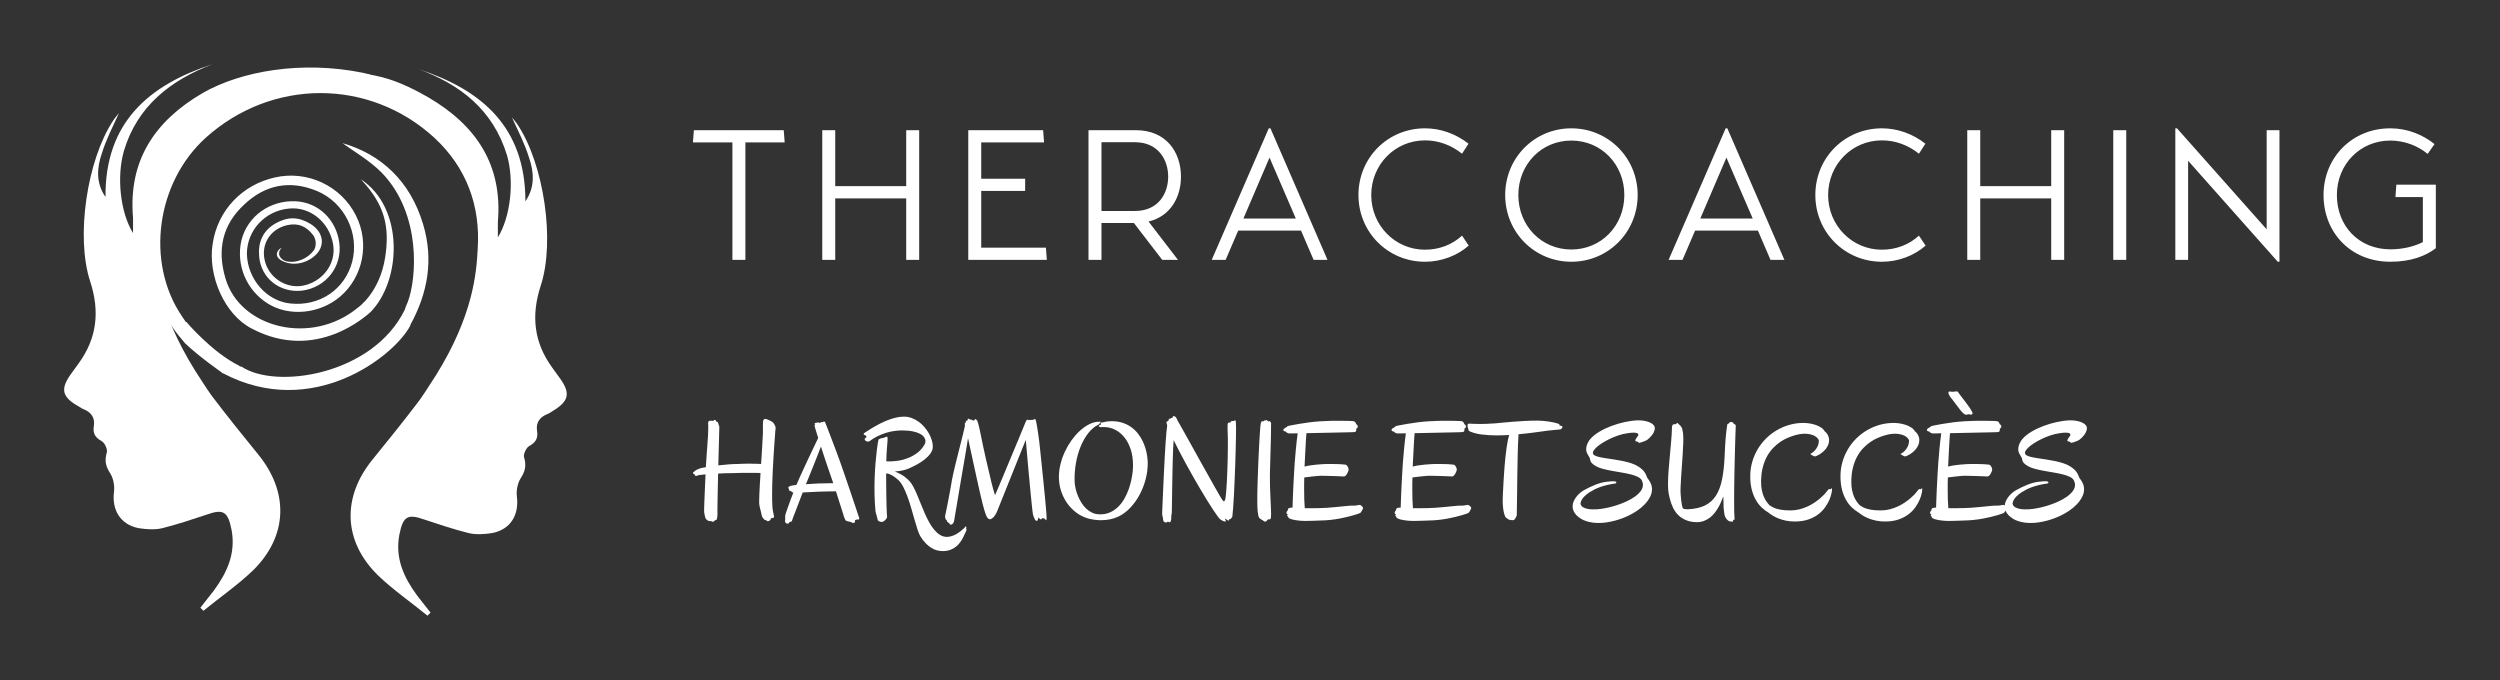 <svg xmlns="http://www.w3.org/2000/svg" xmlns:xlink="http://www.w3.org/1999/xlink" width="3162.319" height="860.158" viewBox="0 0 3162.319 860.158"><rect x="0" y="0" width="3162.319" height="860.158" fill="#333333" stroke="none"/><g transform="scale(8.116) translate(10, 10)"><defs id="SvgjsDefs23338"></defs><g id="SvgjsG23339" transform="matrix(0.954,0,0,0.954,-4.433,0)" fill="#fff"><g xmlns="http://www.w3.org/2000/svg"><path d="M51.1,39.7C51.1,39.7,51.1,39.7,51.1,39.7C51.1,39.7,51.1,39.7,51.1,39.7z"></path><path d="M51.2,39.7C51.1,39.7,51.1,39.7,51.2,39.7C51.1,39.7,51.1,39.7,51.2,39.7z"></path><path d="M85.7,51.4c-0.4-0.6-0.9-1.2-1.3-1.8c-3-4.1-3.5-8.5-1.9-13.4c2.4-7.3,0.5-19.8-3.7-26.2c-0.3-0.5-0.7-0.9-1-1.3   c1,2.2,2.1,4.3,2.8,6.6c0.8,2.3,1,4.8-0.6,7.1c0-12.1-7.1-18.2-17.5-21.6C69.3,3.3,74.7,7.4,77,14.9c1.2,4.2,0.6,10-1.5,13.4   c0-1.1,0-1.8,0-2.5c0.8-9.3-3.5-15.8-11.4-20.4C58.1,2,53.8,0.6,44.1,1.8c-7.5,0.9-14,3.9-19.2,9.4c-8.6,8.9-9.3,23.5-1.5,33.2   c0.3,0.4,0.7,0.8,1,1.2c0,0,0,0,0,0c2.3,2.2,5.9,4.7,5.9,4.7l0,0c0.1,0.1,0.2,0.2,0.3,0.2c14.6,7.7,28-2.8,30.6-7.8c0,0,0,0,0-0.1   c2.9-5.3,3.8-10.7,2.1-16.4c-2.1-7.1-6.9-11.5-13.2-13.3c1.8,1.3,4.4,2.8,6.4,4.8c6.6,6.8,5.7,17.4,4.3,21.1   c-0.2,0.5-0.4,0.9-0.5,1.3c0,0,0,0,0,0c-5.2,10.7-21.1,13.1-26.7,9.3c0,0-0.1,0-0.1,0c0,0-0.1,0-0.1,0l0,0c0,0-0.1,0-0.1-0.1   c-4.5-2.2-8.7-7.2-8.7-7.2l-0.1,0c-0.2-0.3-0.4-0.6-0.6-0.9c-6-8.8-4.2-21.9,3.9-29.2c10.8-9.7,26.7-9.7,37.3,0   c5.3,4.9,7.6,11.2,7.1,18.3c-0.2,3.7-0.7,10.7-6.8,20.5c-0.8,1.2-1.7,2.7-2.7,4.1c-2.5,3.3-5,6.4-7.6,9.6c-5.1,6.2-4.9,13.4,0.8,19   c2.5,2.4,5.4,4.4,8.1,6.6c0.2-0.2,0.3-0.3,0.5-0.5c-0.7-0.9-1.5-1.9-2.2-2.8c-2.2-3-3.6-6.1-2.9-9.9c0.6-3,1.3-3.5,4.1-2.5   c2.4,0.8,4.8,1.6,7.2,2.2c1.2,0.3,2.6,0.2,3.9,0c3-0.6,4.4-3,4-6c-0.1-0.9,0.1-2.1,0.6-2.9c0.7-1.1,1-2,0.6-3.4   c-0.2-0.5,0.3-1.6,0.8-1.9c1.1-0.6,1.5-1.3,1.3-2.5c-0.2-1.3,0.4-2.2,1.6-2.7c0.3-0.1,0.6-0.3,0.9-0.5   C87.1,55.1,87.4,53.8,85.7,51.4z"></path><path d="M53.1,18.8c4.1,4.3,4.7,8,4,12.7c-0.9,5.9-4.5,8.3-4.5,8.3C45.1,46,33.4,43.2,31,35c-1.4-4.7-0.5-8.8,3.1-12.1   c3.4-3.2,7.4-4,11.8-2.2c4.6,1.9,7,7,5.8,11.6c-1.2,4.5-5.3,7.3-10.1,6.8c-3.9-0.4-7-4-7.1-8.1c0-3.8,2.9-7,6.8-7.4   c3.5-0.4,6.7,2.2,7.3,5.9c0.5,3.2-1.8,6.1-5,6.7c-2.8,0.5-5.6-1.4-6.2-4.2c-0.6-2.7,1-5.1,3.7-5.7c1.8-0.4,3.1,0.2,4.2,1.6   c0.8,1.1,0.3,2.3,0.2,2.4c-0.9,1.4-2.9,2.3-4.6,1.9C40.1,32,39.2,31,40.2,30c-0.8,0.3-1.4,1.5,0.2,2.2c1.9,0.9,4.2,0.2,5.5-1.2   c1.3-1.4,1.2-3.5-1-4.9c-2-1.2-3.7-1.2-5.7-0.1c-2.1,1.2-2.9,3.1-2.7,5.4c0.3,3.6,3.4,6,7,5.6c3.9-0.5,6.6-3.9,6.1-7.8   c-0.5-3.8-3.4-6.6-7.1-6.8c-4.2-0.2-7.9,2.4-8.9,6.4c-0.9,4,0.8,8.1,4.3,10.3c3.5,2.2,8.5,1.7,11.8-1.1c3.8-3.2,4.9-8.8,2.6-13.3   c-2.4-4.8-7.9-7.4-13.2-6.2c-5.4,1.2-9.4,5.4-10.2,10.9c-0.8,5.1,1.9,11.5,6.4,13.8c10.6,5.6,18.9-2.3,19.4-2.7c0,0,0,0,0,0   C59.8,35.3,60.2,23.4,53.1,18.8z"></path></g><g xmlns="http://www.w3.org/2000/svg"><path d="M40.2,39C40.2,39,40.2,39,40.2,39C40.3,39,40.2,39,40.2,39z"></path><path d="M40.2,39C40.2,39,40.3,39,40.2,39C40.3,39,40.2,39,40.2,39z"></path><path d="M5.7,50.7c0.4-0.6,0.9-1.2,1.3-1.8c3-4.1,3.5-8.5,1.9-13.4c-2.4-7.3-0.5-19.8,3.7-26.2c0.3-0.5,0.7-0.9,1-1.3   c-1,2.2-2.1,4.3-2.8,6.6c-0.8,2.3-1,4.8,0.6,7.1C11.3,9.5,18.5,3.4,28.9,0c-6.8,2.6-12.3,6.8-14.5,14.2c-1.2,4.2-0.6,10,1.5,13.4   c0-1.1,0-1.8,0-2.5c-0.8-9.3,3.5-15.8,11.4-20.4c6.3-3.6,16.2-5.3,26.1-3.3c7.4,1.5,13.1,10.2,6.5,6.4c-6.7-3.9-23-6.4-33.6,3.4   c-5.3,4.9-7.6,11.2-7.1,18.3c0.2,3.7,0.7,10.7,6.8,20.5c0.8,1.2,1.7,2.7,2.7,4.1c2.5,3.3,5,6.4,7.6,9.6c5.1,6.2,4.9,13.4-0.8,19   c-2.5,2.4-5.4,4.4-8.1,6.6c-0.2-0.2-0.3-0.3-0.5-0.5c0.7-0.9,1.5-1.9,2.2-2.8c2.2-3,3.6-6.1,2.9-9.9c-0.6-3-1.3-3.5-4.1-2.5   c-2.4,0.8-4.8,1.6-7.2,2.2c-1.2,0.3-2.6,0.2-3.9,0c-3-0.6-4.4-3-4-6c0.1-0.9-0.1-2.1-0.6-2.9c-0.7-1.1-1-2-0.6-3.4   c0.2-0.5-0.3-1.6-0.8-1.9c-1.1-0.6-1.5-1.3-1.3-2.5c0.2-1.3-0.4-2.2-1.6-2.7c-0.3-0.1-0.6-0.3-0.9-0.5C4.3,54.4,4,53.1,5.7,50.7z"></path></g></g><g id="SvgjsG23340" transform="matrix(0.722,0,0,0.722,97.22,1.625)" fill="#fff"><path d="M20.88 14.64 l-8.48 0 l0 25.36 l-2.8 0 l0 -25.36 l-8.52 0 l0.2 -2.64 l19.4 0 z M47.116 12 l2.8 0 l0 28 l-2.8 0 l0 -13.28 l-15.32 0 l0 13.28 l-2.8 0 l0 -28 l2.8 0 l0 12.08 l15.32 0 l0 -12.08 z M77.272 37.36 l0.2 2.64 l-16.96 0 l0 -28 l16.16 0 l0.2 2.64 l-13.56 0 l0 7.84 l9.48 0 l0 2.64 l-9.48 0 l0 12.24 l13.96 0 z M106.428 22.04 c0 4.44 -2.28 8.56 -7 9.68 l6.36 8.28 l-3.4 0 l-6.12 -7.96 l-7 0 l0 7.96 l-2.8 0 l0 -28 l10.2 0 c6.6 0 9.76 4.76 9.76 10.04 z M89.268 14.6 l0 14.84 l7.24 0 c5.04 0 7.16 -3.8 7.16 -7.4 s-2.12 -7.44 -7.16 -7.44 l-7.24 0 z M135.064 40 l-2.72 -6.32 l-13.56 0 l-2.72 6.32 l-3 0 l12.32 -28.4 l0.36 0 l12.32 28.4 l-3 0 z M119.904 31.08 l11.32 0 l-5.68 -13.16 z M144.74 26 c0 -8.08 6.36 -14.4 14.36 -14.4 c3.36 0 6.64 1.16 9.4 3.32 l-1.4 2.16 c-2.36 -1.88 -5.08 -2.88 -8 -2.88 c-6.48 0 -11.6 5.24 -11.6 11.8 s5.16 11.8 11.6 11.8 c3.08 0 5.88 -1.08 8 -3.04 l1.44 2.16 c-2.52 2.2 -5.92 3.48 -9.44 3.48 c-8 0 -14.36 -6.36 -14.36 -14.4 z M190.696 40.4 c-8 0 -14.28 -6.4 -14.28 -14.4 s6.28 -14.4 14.28 -14.4 s14.32 6.4 14.32 14.4 s-6.32 14.4 -14.32 14.4 z M190.696 37.76 c6.48 0 11.44 -5.16 11.44 -11.76 s-4.96 -11.76 -11.44 -11.76 s-11.44 5.16 -11.44 11.76 s4.96 11.76 11.44 11.76 z M233.692 40 l-2.72 -6.32 l-13.56 0 l-2.72 6.32 l-3 0 l12.32 -28.4 l0.36 0 l12.32 28.4 l-3 0 z M218.532 31.08 l11.32 0 l-5.68 -13.16 z M243.368 26 c0 -8.08 6.36 -14.4 14.36 -14.4 c3.36 0 6.64 1.16 9.4 3.32 l-1.4 2.16 c-2.36 -1.88 -5.08 -2.88 -8 -2.88 c-6.48 0 -11.6 5.24 -11.6 11.8 s5.16 11.8 11.6 11.8 c3.08 0 5.88 -1.08 8 -3.04 l1.44 2.16 c-2.52 2.2 -5.92 3.48 -9.44 3.48 c-8 0 -14.36 -6.36 -14.36 -14.4 z M294.284 12 l2.8 0 l0 28 l-2.8 0 l0 -13.28 l-15.32 0 l0 13.28 l-2.8 0 l0 -28 l2.8 0 l0 12.08 l15.32 0 l0 -12.08 z M307.68 40 l0 -28 l2.8 0 l0 28 l-2.8 0 z M340.796 12 l2.76 0 l0 28.4 l-0.36 0 l-19.36 -21.8 l0 21.4 l-2.76 0 l0 -28.4 l0.36 0 l19.36 21.8 l0 -21.4 z M377.312 23.76 l0 13.72 c-2.08 1.6 -5.24 2.92 -9.8 2.92 c-8.68 0 -14.44 -6.4 -14.44 -14.4 s6.08 -14.4 14.4 -14.4 c3.8 0 7.04 1.4 9.56 3.4 l-1.48 2.12 c-2.2 -1.8 -5.08 -2.88 -8.08 -2.88 c-6.48 0 -11.52 5.12 -11.52 11.76 c0 6.68 4.72 11.72 11.56 11.72 c2.72 0 5.2 -0.64 7 -1.56 l0 -9.72 l-5.92 0 l0.2 -2.68 l8.52 0 z"></path></g><g id="SvgjsG23341" transform="matrix(1.118,0,0,1.118,98,48.828)" fill="#fff"><path d="M3.535 12.256 c0.456 -0.052 0.929 -0.098 1.421 -0.137 s0.952 -0.059 1.382 -0.059 c0.13 -0.007 0.28 -0.013 0.449 -0.02 c0.143 -0.007 0.311 -0.011 0.503 -0.015 s0.402 -0.005 0.63 -0.005 c0.241 0 0.496 0.003 0.767 0.01 s0.542 0.016 0.815 0.029 c0.026 -0.391 0.052 -0.794 0.078 -1.211 s0.05 -0.819 0.073 -1.206 s0.042 -0.745 0.059 -1.074 s0.031 -0.604 0.044 -0.825 l0 -0.664 l0 -0.542 l0.02 -0.435 c0.046 -0.215 0.14 -0.322 0.283 -0.322 c0.085 0 0.15 0.01 0.195 0.029 s0.127 0.055 0.244 0.107 c0.059 0.02 0.122 0.046 0.19 0.078 s0.135 0.067 0.2 0.103 s0.124 0.072 0.176 0.107 s0.091 0.067 0.117 0.093 s0.059 0.07 0.098 0.132 s0.078 0.129 0.117 0.2 s0.072 0.145 0.098 0.22 s0.036 0.138 0.029 0.19 s-0.023 0.243 -0.049 0.571 s-0.059 0.762 -0.098 1.299 s-0.081 1.16 -0.127 1.87 s-0.088 1.468 -0.127 2.275 c-0.059 1.302 -0.088 2.383 -0.088 3.242 c0 0.645 0.011 1.165 0.034 1.562 s0.054 0.677 0.093 0.84 c0.059 0.273 0.101 0.469 0.127 0.586 s0.023 0.195 -0.01 0.234 c-0.013 0.013 -0.033 0.026 -0.059 0.039 c-0.065 0.026 -0.173 0.052 -0.322 0.078 c-0.026 0.072 -0.052 0.129 -0.078 0.171 s-0.052 0.076 -0.078 0.103 s-0.052 0.049 -0.078 0.068 c-0.065 0.02 -0.127 0.039 -0.186 0.059 s-0.104 0.013 -0.137 -0.02 c-0.02 -0.007 -0.036 -0.016 -0.049 -0.029 c-0.026 -0.013 -0.049 -0.049 -0.068 -0.107 c-0.065 0.026 -0.124 0.026 -0.176 0 c-0.026 -0.013 -0.049 -0.026 -0.068 -0.039 c-0.052 -0.046 -0.127 -0.127 -0.225 -0.244 s-0.163 -0.277 -0.195 -0.479 c-0.013 -0.098 -0.034 -0.203 -0.063 -0.317 s-0.059 -0.231 -0.088 -0.352 s-0.059 -0.238 -0.088 -0.352 s-0.05 -0.22 -0.063 -0.317 c-0.02 -0.091 -0.028 -0.283 -0.024 -0.576 s0.013 -0.635 0.029 -1.025 s0.037 -0.807 0.063 -1.25 s0.052 -0.859 0.078 -1.25 l0 -0.166 l0.02 -0.195 c-0.293 -0.013 -0.581 -0.02 -0.864 -0.02 l-0.815 0 c-0.326 0 -0.622 0.002 -0.889 0.005 s-0.501 0.008 -0.703 0.015 c-0.234 0.007 -0.446 0.013 -0.635 0.02 c-0.69 0 -1.357 0.02 -2.002 0.059 c-0.007 0.098 -0.011 0.182 -0.015 0.254 s-0.005 0.133 -0.005 0.186 l0 0.146 c-0.013 0.638 -0.026 1.25 -0.039 1.836 s-0.023 1.11 -0.029 1.572 s-0.011 0.846 -0.015 1.152 s-0.002 0.498 0.005 0.576 c0 0.065 -0.003 0.133 -0.01 0.205 c-0.007 0.065 -0.018 0.142 -0.034 0.229 s-0.041 0.184 -0.073 0.288 c-0.065 0.007 -0.127 0.029 -0.186 0.068 c-0.026 0.02 -0.052 0.036 -0.078 0.049 c-0.059 0.039 -0.112 0.083 -0.161 0.132 s-0.093 0.057 -0.132 0.024 c-0.052 -0.039 -0.116 -0.065 -0.19 -0.078 s-0.168 -0.02 -0.278 -0.02 c-0.052 0 -0.107 -0.016 -0.166 -0.049 s-0.114 -0.07 -0.166 -0.112 s-0.098 -0.09 -0.137 -0.142 s-0.062 -0.098 -0.068 -0.137 c-0.013 -0.039 -0.029 -0.096 -0.049 -0.171 s-0.037 -0.153 -0.054 -0.234 s-0.031 -0.16 -0.044 -0.234 s-0.023 -0.129 -0.029 -0.161 s-0.007 -0.195 0 -0.488 s0.02 -0.679 0.039 -1.157 s0.042 -1.029 0.068 -1.65 s0.055 -1.278 0.088 -1.968 c-0.247 0.026 -0.456 0.047 -0.625 0.063 s-0.273 0.031 -0.312 0.044 c-0.072 0.013 -0.129 0.028 -0.171 0.044 s-0.078 0.031 -0.107 0.044 s-0.057 0.021 -0.083 0.024 s-0.052 -0.002 -0.078 -0.015 c-0.039 0 -0.076 -0.024 -0.112 -0.073 s-0.06 -0.106 -0.073 -0.171 c-0.072 -0.013 -0.119 -0.037 -0.142 -0.073 s-0.041 -0.063 -0.054 -0.083 c0 -0.052 0.024 -0.09 0.073 -0.112 s0.125 -0.086 0.229 -0.19 c0.046 -0.046 0.112 -0.09 0.2 -0.132 s0.181 -0.083 0.278 -0.122 s0.194 -0.073 0.288 -0.103 s0.177 -0.05 0.249 -0.063 l0.479 -0.078 c0.039 -0.638 0.078 -1.221 0.117 -1.748 s0.075 -1.016 0.107 -1.465 s0.06 -0.868 0.083 -1.255 s0.034 -0.763 0.034 -1.128 c0 -0.104 -0.003 -0.202 -0.01 -0.293 s-0.01 -0.189 -0.01 -0.293 c0 -0.078 0.021 -0.145 0.063 -0.2 s0.096 -0.09 0.161 -0.103 l0.117 0 c0.072 0 0.205 0.01 0.4 0.029 c0.026 -0.065 0.055 -0.107 0.088 -0.127 c0.02 -0.013 0.036 -0.02 0.049 -0.02 c0.052 0 0.096 0.011 0.132 0.034 s0.06 0.044 0.073 0.063 c0 0.013 0.003 0.026 0.01 0.039 l0.029 0.088 c0.052 0.013 0.091 0.026 0.117 0.039 s0.049 0.026 0.068 0.039 c0.02 0.02 0.036 0.033 0.049 0.039 l0.029 0.059 c0.02 0.039 0.039 0.114 0.059 0.225 c0.046 0.098 0.075 0.166 0.088 0.205 c0.007 0.026 0.01 0.042 0.01 0.049 c0 0.013 0.003 0.029 0.01 0.049 c0 0.013 0.002 0.026 0.005 0.039 s0.005 0.026 0.005 0.039 z M23.184 19.717 c0 0.052 -0.033 0.08 -0.098 0.083 s-0.133 0.005 -0.205 0.005 l-0.098 0.02 c-0.033 0.013 -0.067 0.024 -0.103 0.034 s-0.07 0.031 -0.103 0.063 c0.013 0.065 0.018 0.116 0.015 0.151 s-0.005 0.063 -0.005 0.083 l-0.01 0.039 c-0.02 0.026 -0.059 0.047 -0.117 0.063 s-0.12 0.024 -0.186 0.024 c-0.013 0 -0.033 -0.003 -0.059 -0.01 c-0.046 -0.013 -0.091 -0.046 -0.137 -0.098 c-0.111 -0.033 -0.241 -0.065 -0.391 -0.098 c-0.078 -0.02 -0.163 -0.039 -0.254 -0.059 c-0.072 -0.02 -0.133 -0.072 -0.186 -0.156 s-0.099 -0.184 -0.142 -0.298 s-0.081 -0.231 -0.117 -0.352 s-0.067 -0.226 -0.093 -0.317 l-0.957 -3.018 c-0.143 0 -0.324 0.002 -0.542 0.005 s-0.451 0.007 -0.698 0.01 s-0.498 0.01 -0.752 0.02 s-0.485 0.018 -0.693 0.024 l-1.953 0.098 l-1.143 2.988 c-0.02 0.033 -0.047 0.098 -0.083 0.195 s-0.073 0.2 -0.112 0.308 s-0.075 0.208 -0.107 0.303 s-0.052 0.151 -0.059 0.171 c-0.013 0.052 -0.052 0.085 -0.117 0.098 s-0.12 0.026 -0.166 0.039 c-0.039 0.013 -0.072 0.049 -0.098 0.107 s-0.065 0.098 -0.117 0.117 c-0.052 0.033 -0.117 0.036 -0.195 0.01 s-0.146 -0.068 -0.205 -0.127 c-0.052 -0.065 -0.072 -0.148 -0.059 -0.249 s0.02 -0.207 0.02 -0.317 s-0.002 -0.215 -0.005 -0.312 s0.011 -0.192 0.044 -0.283 l0.122 -0.366 l0.259 -0.742 l0.342 -0.947 l0.381 -0.991 c-0.117 0 -0.199 -0.033 -0.244 -0.098 c-0.033 -0.052 -0.072 -0.083 -0.117 -0.093 s-0.094 -0.024 -0.146 -0.044 c-0.052 -0.013 -0.088 -0.042 -0.107 -0.088 s-0.023 -0.085 -0.01 -0.117 c0.013 -0.039 0.003 -0.072 -0.029 -0.098 s-0.049 -0.085 -0.049 -0.176 c0 -0.039 0.031 -0.076 0.093 -0.112 s0.138 -0.067 0.229 -0.093 s0.194 -0.049 0.308 -0.068 s0.223 -0.036 0.327 -0.049 l0.073 0 l0.093 -0.02 c0.143 -0.345 0.306 -0.718 0.488 -1.118 s0.369 -0.809 0.562 -1.226 s0.386 -0.833 0.581 -1.25 s0.381 -0.809 0.557 -1.177 s0.337 -0.705 0.483 -1.011 s0.269 -0.56 0.366 -0.762 c-0.078 -0.241 -0.148 -0.462 -0.21 -0.664 s-0.116 -0.378 -0.161 -0.527 s-0.081 -0.269 -0.107 -0.356 s-0.039 -0.138 -0.039 -0.151 c-0.007 -0.013 -0.007 -0.026 0 -0.039 c0.013 -0.033 0.046 -0.052 0.098 -0.059 c-0.052 -0.098 -0.078 -0.169 -0.078 -0.215 c0 -0.026 0.007 -0.042 0.02 -0.049 c0.013 -0.013 0.046 -0.026 0.098 -0.039 s0.107 -0.024 0.166 -0.034 s0.114 -0.016 0.166 -0.02 s0.088 -0.005 0.107 -0.005 c0.007 0 0.023 0.003 0.049 0.01 c0.039 0.013 0.094 0.042 0.166 0.088 c0.007 -0.033 0.015 -0.055 0.024 -0.068 s0.021 -0.026 0.034 -0.039 l0.029 -0.029 c0.039 -0.02 0.081 -0.024 0.127 -0.015 s0.088 0.015 0.127 0.015 s0.067 -0.016 0.083 -0.049 s0.057 -0.049 0.122 -0.049 c0.085 0 0.156 0.091 0.215 0.273 c0.007 0.033 0.052 0.155 0.137 0.366 s0.192 0.488 0.322 0.83 s0.282 0.737 0.454 1.187 s0.353 0.926 0.542 1.431 s0.379 1.025 0.571 1.562 s0.376 1.066 0.552 1.587 c0.365 1.061 0.671 1.956 0.918 2.686 s0.448 1.325 0.601 1.787 s0.267 0.807 0.342 1.035 s0.122 0.365 0.142 0.41 c0.033 0.104 0.059 0.187 0.078 0.249 s0.029 0.119 0.029 0.171 z M18.975 13.037 c-0.169 -0.482 -0.353 -1.022 -0.552 -1.621 s-0.392 -1.191 -0.581 -1.777 c-0.111 0.286 -0.244 0.631 -0.4 1.035 s-0.321 0.82 -0.493 1.25 s-0.34 0.85 -0.503 1.26 s-0.306 0.762 -0.43 1.055 l-0.273 0.645 l1.758 -0.107 c0.15 0 0.329 -0.003 0.537 -0.01 c0.352 -0.007 0.859 -0.016 1.523 -0.029 z M27.061 19.385 c0.007 0.091 -0.018 0.181 -0.073 0.269 s-0.12 0.168 -0.195 0.239 s-0.15 0.129 -0.225 0.171 s-0.132 0.067 -0.171 0.073 c-0.091 0.013 -0.192 0.003 -0.303 -0.029 s-0.195 -0.075 -0.254 -0.127 c-0.046 -0.039 -0.077 -0.086 -0.093 -0.142 s-0.034 -0.135 -0.054 -0.239 c-0.033 -0.15 -0.063 -0.272 -0.093 -0.366 s-0.054 -0.176 -0.073 -0.244 s-0.037 -0.132 -0.054 -0.19 s-0.028 -0.13 -0.034 -0.215 c-0.072 -0.794 -0.114 -1.587 -0.127 -2.378 s-0.007 -1.551 0.02 -2.28 s0.067 -1.408 0.122 -2.036 s0.111 -1.175 0.166 -1.641 s0.106 -0.835 0.151 -1.108 s0.075 -0.42 0.088 -0.439 c0.02 -0.052 0.076 -0.101 0.171 -0.146 s0.203 -0.078 0.327 -0.098 c0.091 -0.013 0.16 -0.026 0.205 -0.039 s0.085 -0.028 0.117 -0.044 s0.07 -0.033 0.112 -0.049 s0.109 -0.037 0.2 -0.063 c0.078 -0.02 0.124 0.02 0.137 0.117 s0.01 0.277 -0.01 0.537 s-0.047 0.615 -0.083 1.065 s-0.063 1.016 -0.083 1.699 c0.072 0.013 0.151 0.02 0.239 0.02 l0.288 0 c0.345 0 0.745 -0.036 1.201 -0.107 s0.913 -0.2 1.372 -0.386 s0.894 -0.439 1.304 -0.762 s0.742 -0.731 0.996 -1.226 c0.039 -0.098 0.059 -0.212 0.059 -0.342 c0 -0.182 -0.06 -0.363 -0.181 -0.542 s-0.311 -0.339 -0.571 -0.479 s-0.599 -0.254 -1.016 -0.342 s-0.918 -0.132 -1.504 -0.132 c-0.345 0 -0.703 0.026 -1.074 0.078 s-0.749 0.137 -1.133 0.254 s-0.771 0.27 -1.162 0.459 s-0.775 0.423 -1.152 0.703 c-0.02 0.02 -0.055 0.034 -0.107 0.044 s-0.104 0.015 -0.156 0.015 c-0.098 0 -0.192 -0.036 -0.283 -0.107 s-0.137 -0.146 -0.137 -0.225 c0 -0.039 0.013 -0.073 0.039 -0.103 s0.057 -0.057 0.093 -0.083 s0.067 -0.049 0.093 -0.068 s0.039 -0.036 0.039 -0.049 c0 -0.02 -0.013 -0.046 -0.039 -0.078 s-0.039 -0.075 -0.039 -0.127 c0 -0.007 -0.016 -0.013 -0.049 -0.02 s-0.07 -0.016 -0.112 -0.029 s-0.08 -0.034 -0.112 -0.063 s-0.049 -0.07 -0.049 -0.122 c0 -0.039 0.021 -0.072 0.063 -0.098 s0.093 -0.062 0.151 -0.107 c0.078 -0.046 0.215 -0.133 0.41 -0.264 s0.431 -0.277 0.708 -0.439 s0.584 -0.332 0.923 -0.508 s0.695 -0.337 1.069 -0.483 s0.757 -0.267 1.147 -0.361 s0.771 -0.142 1.143 -0.142 c0.378 0 0.739 0.065 1.084 0.195 s0.667 0.303 0.967 0.518 s0.57 0.464 0.811 0.747 s0.448 0.579 0.62 0.889 s0.306 0.622 0.4 0.938 s0.142 0.614 0.142 0.894 c0 0.326 -0.106 0.638 -0.317 0.938 s-0.482 0.579 -0.811 0.84 s-0.688 0.496 -1.079 0.708 s-0.762 0.396 -1.113 0.552 c-0.332 0.143 -0.672 0.246 -1.02 0.308 s-0.669 0.099 -0.962 0.112 c0.326 0.124 0.669 0.293 1.03 0.508 s0.718 0.514 1.069 0.898 c0.176 0.195 0.348 0.457 0.518 0.786 s0.339 0.692 0.508 1.089 s0.34 0.817 0.513 1.26 s0.355 0.881 0.547 1.313 s0.397 0.846 0.615 1.24 s0.452 0.741 0.703 1.04 s0.521 0.539 0.811 0.718 s0.607 0.269 0.952 0.269 c0.312 0 0.653 -0.08 1.02 -0.239 s0.767 -0.431 1.196 -0.815 c0.163 -0.13 0.269 -0.233 0.317 -0.308 s0.083 -0.112 0.103 -0.112 s0.034 0.013 0.044 0.039 s0.016 0.054 0.02 0.083 s0.005 0.057 0.005 0.083 s0.003 0.042 0.01 0.049 l0 0.02 c0 0.033 -0.013 0.062 -0.039 0.088 c0.02 0 0.034 0.011 0.044 0.034 s0.015 0.05 0.015 0.083 c0 0.052 -0.013 0.104 -0.039 0.156 c-0.046 0.065 -0.101 0.181 -0.166 0.347 s-0.151 0.353 -0.259 0.562 s-0.239 0.425 -0.396 0.649 s-0.347 0.431 -0.571 0.62 s-0.493 0.343 -0.806 0.464 s-0.674 0.181 -1.084 0.181 c-0.247 0 -0.503 -0.033 -0.767 -0.098 s-0.527 -0.177 -0.791 -0.337 s-0.526 -0.369 -0.786 -0.63 s-0.511 -0.586 -0.752 -0.977 c-0.124 -0.189 -0.252 -0.485 -0.386 -0.889 s-0.273 -0.861 -0.42 -1.372 s-0.301 -1.05 -0.464 -1.616 s-0.339 -1.11 -0.527 -1.631 s-0.392 -0.991 -0.61 -1.411 s-0.451 -0.741 -0.698 -0.962 c-0.137 -0.117 -0.277 -0.231 -0.42 -0.342 s-0.285 -0.207 -0.425 -0.288 s-0.278 -0.146 -0.415 -0.195 s-0.264 -0.073 -0.381 -0.073 l-0.039 0 c0 0.352 0.002 0.726 0.005 1.123 s0.007 0.796 0.01 1.196 s0.008 0.793 0.015 1.177 s0.015 0.741 0.024 1.069 s0.021 0.619 0.034 0.869 s0.026 0.441 0.039 0.571 z M49.297 19.639 c-0.013 0.052 -0.018 0.103 -0.015 0.151 s0 0.083 -0.01 0.103 s-0.034 0.015 -0.073 -0.015 s-0.107 -0.096 -0.205 -0.2 l-0.254 -0.078 l-0.107 0.107 c-0.02 0.02 -0.039 0.036 -0.059 0.049 c-0.052 0.046 -0.099 0.05 -0.142 0.015 s-0.096 -0.08 -0.161 -0.132 c-0.052 -0.046 -0.09 -0.075 -0.112 -0.088 s-0.036 -0.015 -0.039 -0.005 s-0.003 0.033 0 0.068 s0.002 0.077 -0.005 0.122 c0 0.02 -0.016 0.054 -0.049 0.103 s-0.049 0.083 -0.049 0.103 c-0.013 0.059 -0.033 0.078 -0.059 0.059 s-0.052 -0.026 -0.078 -0.02 c-0.013 0 -0.033 -0.007 -0.059 -0.02 c-0.02 -0.013 -0.044 -0.033 -0.073 -0.059 s-0.06 -0.068 -0.093 -0.127 c-0.026 -0.065 -0.049 -0.119 -0.068 -0.161 s-0.039 -0.086 -0.059 -0.132 s-0.041 -0.101 -0.063 -0.166 s-0.047 -0.15 -0.073 -0.254 c-0.02 -0.104 -0.046 -0.296 -0.078 -0.576 s-0.068 -0.617 -0.107 -1.011 s-0.083 -0.835 -0.132 -1.323 s-0.098 -0.999 -0.146 -1.533 s-0.099 -1.076 -0.151 -1.626 s-0.101 -1.084 -0.146 -1.602 s-0.088 -1.008 -0.127 -1.47 s-0.075 -0.869 -0.107 -1.221 l-4.004 9.98 c-0.078 0.189 -0.169 0.36 -0.273 0.513 s-0.21 0.277 -0.317 0.371 s-0.212 0.158 -0.312 0.19 s-0.184 0.026 -0.249 -0.02 c-0.098 -0.065 -0.177 -0.145 -0.239 -0.239 s-0.114 -0.195 -0.156 -0.303 s-0.08 -0.22 -0.112 -0.337 s-0.072 -0.238 -0.117 -0.361 c-0.065 -0.189 -0.148 -0.492 -0.249 -0.908 s-0.216 -0.903 -0.347 -1.46 s-0.267 -1.165 -0.41 -1.826 s-0.29 -1.331 -0.439 -2.012 s-0.295 -1.348 -0.435 -2.002 s-0.272 -1.258 -0.396 -1.812 c-0.033 0.228 -0.085 0.558 -0.156 0.991 s-0.155 0.928 -0.249 1.484 s-0.197 1.154 -0.308 1.792 s-0.22 1.276 -0.327 1.914 s-0.212 1.256 -0.312 1.855 s-0.192 1.139 -0.273 1.621 s-0.15 0.881 -0.205 1.196 s-0.086 0.513 -0.093 0.591 c0 0.059 -0.013 0.12 -0.039 0.186 c-0.02 0.052 -0.047 0.109 -0.083 0.171 s-0.083 0.122 -0.142 0.181 l-0.156 0.059 l-0.137 0 c-0.046 -0.02 -0.072 -0.054 -0.078 -0.103 s-0.042 -0.093 -0.107 -0.132 c-0.039 -0.033 -0.081 -0.057 -0.127 -0.073 s-0.088 -0.06 -0.127 -0.132 c0 -0.046 -0.007 -0.081 -0.02 -0.107 c-0.007 -0.013 -0.013 -0.023 -0.02 -0.029 s-0.016 -0.02 -0.029 -0.039 s-0.052 -0.062 -0.117 -0.127 c-0.039 -0.078 -0.067 -0.164 -0.083 -0.259 s-0.008 -0.213 0.024 -0.356 c0.013 -0.046 0.039 -0.164 0.078 -0.356 s0.086 -0.426 0.142 -0.703 s0.116 -0.583 0.181 -0.918 s0.13 -0.675 0.195 -1.02 s0.125 -0.677 0.181 -0.996 s0.103 -0.602 0.142 -0.85 c0.039 -0.215 0.103 -0.519 0.19 -0.913 s0.19 -0.832 0.308 -1.313 s0.243 -0.986 0.376 -1.514 s0.262 -1.037 0.386 -1.528 s0.236 -0.944 0.337 -1.357 s0.177 -0.744 0.229 -0.991 c-0.013 -0.033 -0.023 -0.065 -0.029 -0.098 s-0.01 -0.065 -0.01 -0.098 c-0.026 -0.065 -0.021 -0.101 0.015 -0.107 s0.063 -0.02 0.083 -0.039 c0 -0.013 0.003 -0.023 0.01 -0.029 s0.01 -0.016 0.01 -0.029 c0 -0.039 0.007 -0.059 0.02 -0.059 c0 -0.085 0.013 -0.14 0.039 -0.166 s0.054 -0.042 0.083 -0.049 s0.057 -0.01 0.083 -0.01 s0.042 -0.02 0.049 -0.059 c0.013 -0.085 0.028 -0.142 0.044 -0.171 s0.036 -0.042 0.059 -0.039 s0.054 0.016 0.093 0.039 s0.088 0.047 0.146 0.073 c0.033 0.013 0.06 0.018 0.083 0.015 s0.047 -0.003 0.073 0 s0.057 0.011 0.093 0.024 s0.08 0.039 0.132 0.078 c0.039 0.033 0.073 0.049 0.103 0.049 s0.055 -0.01 0.078 -0.029 s0.042 -0.042 0.059 -0.068 s0.031 -0.049 0.044 -0.068 c0.02 -0.033 0.049 -0.049 0.088 -0.049 s0.075 0.016 0.107 0.049 c0.039 0.052 0.07 0.088 0.093 0.107 s0.039 0.034 0.049 0.044 s0.015 0.016 0.015 0.02 s0.003 0.015 0.01 0.034 c0.098 0.293 0.184 0.599 0.259 0.918 s0.153 0.684 0.234 1.094 s0.177 0.884 0.288 1.421 s0.251 1.17 0.42 1.899 c0.28 1.237 0.524 2.277 0.732 3.12 s0.384 1.476 0.527 1.899 c0.13 -0.299 0.288 -0.664 0.474 -1.094 s0.382 -0.897 0.591 -1.401 s0.426 -1.029 0.654 -1.572 s0.452 -1.082 0.674 -1.616 s0.435 -1.045 0.64 -1.533 s0.387 -0.928 0.547 -1.318 s0.295 -0.719 0.405 -0.986 s0.182 -0.439 0.215 -0.518 c0.039 -0.091 0.07 -0.166 0.093 -0.225 s0.05 -0.104 0.083 -0.137 c0.02 -0.052 0.047 -0.09 0.083 -0.112 s0.077 -0.024 0.122 -0.005 c0.013 0.013 0.029 0.023 0.049 0.029 c0.013 0.013 0.028 0.021 0.044 0.024 s0.031 0.011 0.044 0.024 c0.007 -0.033 0.02 -0.05 0.039 -0.054 s0.042 -0.005 0.068 -0.005 c0.026 0.007 0.055 0.013 0.088 0.02 l0.029 0 l0.039 0 c0.02 -0.013 0.039 -0.024 0.059 -0.034 s0.039 -0.005 0.059 0.015 c0.059 0.033 0.099 0.034 0.122 0.005 s0.06 -0.044 0.112 -0.044 c0.033 0 0.062 -0.003 0.088 -0.01 c0.02 -0.007 0.039 -0.015 0.059 -0.024 s0.033 -0.024 0.039 -0.044 c0.026 0 0.047 0.003 0.063 0.01 s0.031 0.013 0.044 0.02 l0.029 0.029 c0.02 0.026 0.049 0.138 0.088 0.337 s0.083 0.443 0.132 0.732 s0.098 0.604 0.146 0.942 s0.093 0.661 0.132 0.967 c0.013 0.104 0.039 0.334 0.078 0.688 s0.085 0.788 0.137 1.299 s0.111 1.079 0.176 1.704 s0.13 1.256 0.195 1.895 s0.127 1.261 0.186 1.87 s0.109 1.154 0.151 1.636 s0.075 0.877 0.098 1.187 s0.031 0.483 0.024 0.522 z M63.389 11.602 c0.007 0.072 0.01 0.14 0.01 0.205 l0 0.205 c0 0.703 -0.096 1.426 -0.288 2.168 s-0.464 1.447 -0.815 2.114 s-0.778 1.273 -1.279 1.816 s-1.061 0.968 -1.68 1.274 c-0.365 0.176 -0.758 0.306 -1.182 0.391 s-0.85 0.127 -1.279 0.127 c-0.312 0 -0.62 -0.023 -0.923 -0.068 s-0.591 -0.104 -0.864 -0.176 c-0.612 -0.176 -1.16 -0.448 -1.645 -0.815 s-0.9 -0.793 -1.245 -1.274 s-0.617 -1.001 -0.815 -1.558 s-0.314 -1.108 -0.347 -1.655 c-0.007 -0.078 -0.011 -0.156 -0.015 -0.234 s-0.005 -0.156 -0.005 -0.234 c0 -0.605 0.075 -1.209 0.225 -1.812 s0.353 -1.178 0.61 -1.728 s0.557 -1.066 0.898 -1.548 s0.706 -0.905 1.094 -1.27 s0.785 -0.662 1.191 -0.894 s0.806 -0.376 1.196 -0.435 c0.052 -0.007 0.086 -0.011 0.103 -0.015 s0.028 -0.005 0.034 -0.005 s0.013 0.002 0.02 0.005 s0.023 0.002 0.049 -0.005 c0.15 -0.013 0.257 -0.016 0.322 -0.01 s0.104 0.016 0.117 0.029 c0.013 0.02 0.011 0.033 -0.005 0.039 s-0.041 0.02 -0.073 0.039 c-0.013 0 -0.028 0.003 -0.044 0.01 s-0.018 0.016 -0.005 0.029 c0.013 0.033 0 0.062 -0.039 0.088 s-0.065 0.046 -0.078 0.059 s-0.016 0.023 -0.01 0.029 s0.011 0.01 0.015 0.01 s0.003 0.003 0 0.01 s-0.018 0.016 -0.044 0.029 c-0.078 0.052 -0.161 0.099 -0.249 0.142 s-0.177 0.093 -0.269 0.151 c-0.469 0.339 -0.882 0.775 -1.24 1.309 s-0.658 1.123 -0.898 1.768 s-0.423 1.323 -0.547 2.036 s-0.186 1.418 -0.186 2.114 l0 0.269 l0.01 0.269 c0.013 0.28 0.059 0.586 0.137 0.918 s0.184 0.662 0.317 0.991 s0.296 0.646 0.488 0.952 s0.412 0.578 0.659 0.815 s0.524 0.43 0.83 0.576 s0.641 0.223 1.006 0.229 c0.547 0.02 1.038 -0.068 1.475 -0.264 s0.822 -0.457 1.157 -0.786 s0.623 -0.706 0.864 -1.133 s0.441 -0.866 0.601 -1.318 s0.285 -0.898 0.376 -1.338 s0.153 -0.835 0.186 -1.187 c0.013 -0.137 0.023 -0.275 0.029 -0.415 s0.01 -0.275 0.01 -0.405 c0 -0.833 -0.109 -1.575 -0.327 -2.227 s-0.508 -1.201 -0.869 -1.65 s-0.776 -0.796 -1.245 -1.04 s-0.954 -0.376 -1.455 -0.396 c-0.052 -0.007 -0.114 -0.008 -0.186 -0.005 s-0.145 0.005 -0.22 0.005 s-0.14 0.002 -0.195 0.005 s-0.09 0.002 -0.103 -0.005 c-0.085 -0.039 -0.137 -0.068 -0.156 -0.088 l-0.02 -0.02 c0 -0.052 0.013 -0.091 0.039 -0.117 l0.098 -0.049 c0.033 -0.013 0.063 -0.028 0.093 -0.044 s0.054 -0.031 0.073 -0.044 c0.013 -0.02 0.01 -0.034 -0.01 -0.044 s-0.029 -0.037 -0.029 -0.083 c-0.013 -0.033 -0.003 -0.063 0.029 -0.093 s0.055 -0.044 0.068 -0.044 c0.059 -0.02 0.099 -0.031 0.122 -0.034 s0.054 -0.005 0.093 -0.005 c0.065 -0.007 0.119 -0.015 0.161 -0.024 s0.081 -0.021 0.117 -0.034 s0.077 -0.024 0.122 -0.034 s0.107 -0.018 0.186 -0.024 c0.059 -0.013 0.124 -0.02 0.195 -0.02 s0.179 -0.007 0.322 -0.02 c0.56 -0.013 1.073 0.05 1.538 0.19 s0.885 0.34 1.26 0.601 s0.701 0.568 0.981 0.923 s0.516 0.739 0.708 1.152 s0.342 0.845 0.449 1.294 s0.174 0.895 0.2 1.338 z M75.693 6.299 c0.013 0.117 0.02 0.36 0.02 0.727 s-0.005 0.819 -0.015 1.353 s-0.023 1.13 -0.039 1.787 s-0.037 1.34 -0.063 2.046 s-0.054 1.416 -0.083 2.129 s-0.06 1.388 -0.093 2.026 s-0.068 1.219 -0.107 1.743 s-0.078 0.949 -0.117 1.274 c0 0.039 -0.018 0.073 -0.054 0.103 s-0.073 0.08 -0.112 0.151 c-0.039 0.065 -0.078 0.101 -0.117 0.107 s-0.072 0.007 -0.098 0 s-0.046 -0.007 -0.059 0 s-0.013 0.039 0 0.098 c0.013 0.039 -0.008 0.07 -0.063 0.093 s-0.103 0.018 -0.142 -0.015 c-0.052 -0.039 -0.114 -0.086 -0.186 -0.142 s-0.117 -0.083 -0.137 -0.083 c-0.039 -0.007 -0.052 0.01 -0.039 0.049 s0.031 0.081 0.054 0.127 s0.039 0.09 0.049 0.132 s-0.011 0.067 -0.063 0.073 c-0.098 0.013 -0.21 -0.01 -0.337 -0.068 s-0.246 -0.127 -0.356 -0.205 c-0.091 -0.072 -0.228 -0.231 -0.41 -0.479 s-0.399 -0.562 -0.649 -0.942 s-0.527 -0.815 -0.83 -1.304 s-0.617 -1.009 -0.942 -1.562 s-0.658 -1.126 -0.996 -1.719 s-0.667 -1.183 -0.986 -1.772 s-0.625 -1.164 -0.918 -1.724 s-0.557 -1.081 -0.791 -1.562 c-0.026 0.273 -0.049 0.646 -0.068 1.118 s-0.037 0.996 -0.054 1.572 s-0.031 1.183 -0.044 1.821 s-0.024 1.266 -0.034 1.885 s-0.018 1.204 -0.024 1.758 s-0.013 1.029 -0.02 1.426 c0 0.26 -0.005 0.444 -0.015 0.552 s-0.02 0.181 -0.029 0.22 s-0.02 0.067 -0.029 0.083 s-0.011 0.063 -0.005 0.142 c0 0.208 -0.013 0.399 -0.039 0.571 s-0.085 0.269 -0.176 0.288 c-0.052 0.026 -0.101 0.018 -0.146 -0.024 s-0.104 -0.054 -0.176 -0.034 c-0.02 0 -0.044 0.018 -0.073 0.054 s-0.08 0.054 -0.151 0.054 c-0.059 0 -0.13 -0.026 -0.215 -0.078 s-0.14 -0.146 -0.166 -0.283 l-0.039 -0.361 c-0.007 -0.039 -0.015 -0.065 -0.024 -0.078 s-0.02 -0.033 -0.029 -0.059 s-0.018 -0.07 -0.024 -0.132 s-0.013 -0.168 -0.02 -0.317 c0 -0.039 0.007 -0.223 0.02 -0.552 s0.031 -0.754 0.054 -1.274 s0.049 -1.113 0.078 -1.777 s0.062 -1.351 0.098 -2.061 s0.072 -1.416 0.107 -2.119 s0.075 -1.354 0.117 -1.953 s0.083 -1.121 0.122 -1.567 s0.075 -0.763 0.107 -0.952 c-0.033 -0.078 -0.057 -0.153 -0.073 -0.225 s-0.024 -0.137 -0.024 -0.195 c-0.007 -0.039 -0.002 -0.065 0.015 -0.078 s0.039 -0.024 0.068 -0.034 s0.06 -0.021 0.093 -0.034 s0.065 -0.039 0.098 -0.078 c0.013 -0.02 0.024 -0.067 0.034 -0.142 s0.031 -0.112 0.063 -0.112 c0.091 0 0.166 -0.021 0.225 -0.063 s0.14 -0.07 0.244 -0.083 c0 -0.111 0.029 -0.182 0.088 -0.215 c0.026 -0.02 0.055 -0.026 0.088 -0.02 c0.111 0.013 0.197 0.057 0.259 0.132 s0.109 0.145 0.142 0.21 c0.033 0.078 0.059 0.137 0.078 0.176 s0.046 0.094 0.078 0.166 c0.046 0.072 0.135 0.225 0.269 0.459 s0.298 0.527 0.493 0.879 s0.417 0.747 0.664 1.187 s0.506 0.905 0.776 1.397 s0.549 0.993 0.835 1.504 s0.566 1.011 0.84 1.499 s0.534 0.954 0.781 1.397 s0.472 0.841 0.674 1.196 s0.371 0.651 0.508 0.889 s0.231 0.396 0.283 0.474 c0.13 0.189 0.221 0.295 0.273 0.317 s0.114 -0.037 0.186 -0.181 c0.033 -0.065 0.063 -0.216 0.093 -0.454 s0.059 -0.539 0.088 -0.903 s0.055 -0.778 0.078 -1.24 s0.044 -0.947 0.063 -1.455 s0.036 -1.029 0.049 -1.562 s0.021 -1.052 0.024 -1.553 s0.003 -0.973 0 -1.416 s-0.015 -0.833 -0.034 -1.172 c-0.007 -0.182 -0.01 -0.345 -0.01 -0.488 c0 -0.124 0.007 -0.238 0.02 -0.342 s0.036 -0.156 0.068 -0.156 c0.046 -0.033 0.086 -0.054 0.122 -0.063 s0.065 -0.013 0.088 -0.01 s0.044 0.008 0.063 0.015 s0.036 0.007 0.049 0 s0.02 -0.016 0.02 -0.029 s0.002 -0.029 0.005 -0.049 s0.011 -0.041 0.024 -0.063 s0.042 -0.041 0.088 -0.054 c0.052 -0.02 0.093 -0.031 0.122 -0.034 s0.054 -0.002 0.073 0.005 s0.036 0.013 0.049 0.02 s0.033 0.003 0.059 -0.01 c0.052 -0.026 0.094 -0.05 0.127 -0.073 s0.062 -0.031 0.088 -0.024 s0.047 0.034 0.063 0.083 s0.031 0.132 0.044 0.249 z M80.596 6.357 c0 1.178 -0.023 2.375 -0.068 3.589 s-0.078 2.42 -0.098 3.618 c-0.007 0.547 -0.002 1.089 0.015 1.626 s0.036 1.048 0.059 1.533 s0.044 0.928 0.063 1.328 s0.029 0.737 0.029 1.011 c0 0.189 -0.007 0.34 -0.02 0.454 s-0.036 0.181 -0.068 0.2 c-0.033 0.033 -0.062 0.052 -0.088 0.059 s-0.052 0.01 -0.078 0.01 s-0.054 -0.002 -0.083 -0.005 s-0.063 0.005 -0.103 0.024 c-0.046 0.02 -0.075 0.041 -0.088 0.063 s-0.026 0.047 -0.039 0.073 s-0.033 0.052 -0.059 0.078 s-0.072 0.052 -0.137 0.078 c-0.085 0.02 -0.164 -0.002 -0.239 -0.063 s-0.148 -0.112 -0.22 -0.151 c-0.111 -0.065 -0.2 -0.119 -0.269 -0.161 s-0.132 -0.109 -0.19 -0.2 c-0.046 -0.078 -0.085 -0.197 -0.117 -0.356 s-0.059 -0.348 -0.078 -0.566 s-0.033 -0.461 -0.039 -0.728 s-0.01 -0.544 -0.01 -0.83 c0 -0.326 0.003 -0.653 0.01 -0.981 s0.015 -0.643 0.024 -0.942 s0.018 -0.57 0.024 -0.811 s0.013 -0.436 0.02 -0.586 c0.013 -0.469 0.031 -0.96 0.054 -1.475 s0.046 -1.027 0.068 -1.538 s0.047 -1.004 0.073 -1.48 s0.052 -0.91 0.078 -1.304 s0.05 -0.729 0.073 -1.006 s0.047 -0.47 0.073 -0.581 c0.039 -0.137 0.107 -0.215 0.205 -0.234 c0.046 -0.02 0.083 -0.016 0.112 0.01 s0.063 0.01 0.103 -0.049 c0.013 -0.033 0.033 -0.052 0.059 -0.059 s0.052 -0.01 0.078 -0.01 l0.078 0 l0.068 -0.02 c0.039 -0.039 0.08 -0.047 0.122 -0.024 s0.073 0.044 0.093 0.063 c0.02 0.046 0.046 0.08 0.078 0.103 s0.068 0.018 0.107 -0.015 c0.02 -0.02 0.047 -0.029 0.083 -0.029 s0.06 0.016 0.073 0.049 c0.02 0.033 0.052 0.065 0.098 0.098 s0.068 0.078 0.068 0.137 z M93.427 18.184 c0 0.026 -0.016 0.075 -0.049 0.147 s-0.07 0.146 -0.112 0.225 s-0.088 0.151 -0.137 0.22 s-0.09 0.109 -0.122 0.122 c-0.02 0.013 -0.106 0.047 -0.259 0.103 s-0.356 0.12 -0.61 0.195 s-0.552 0.155 -0.894 0.239 s-0.713 0.164 -1.113 0.239 s-0.827 0.137 -1.279 0.186 s-0.913 0.076 -1.382 0.083 c-0.391 0.013 -0.755 0.026 -1.094 0.039 s-0.654 0.02 -0.947 0.02 c-0.163 0 -0.317 -0.003 -0.464 -0.01 s-0.285 -0.016 -0.415 -0.029 c-0.182 -0.02 -0.358 -0.042 -0.527 -0.068 c-0.15 -0.026 -0.304 -0.059 -0.464 -0.098 s-0.298 -0.091 -0.415 -0.156 c-0.033 -0.007 -0.062 -0.023 -0.088 -0.049 c-0.052 -0.039 -0.075 -0.094 -0.068 -0.166 c-0.059 -0.033 -0.101 -0.068 -0.127 -0.107 c-0.013 -0.02 -0.023 -0.033 -0.029 -0.039 c0 -0.013 0.003 -0.029 0.01 -0.049 c0.007 -0.026 0.036 -0.075 0.088 -0.146 c-0.046 -0.007 -0.08 -0.02 -0.103 -0.039 s-0.041 -0.042 -0.054 -0.068 c-0.02 -0.026 -0.029 -0.059 -0.029 -0.098 s0.007 -0.078 0.02 -0.117 c0.013 -0.033 0.031 -0.07 0.054 -0.112 s0.06 -0.086 0.112 -0.132 c0 -0.085 0.01 -0.146 0.029 -0.186 c0.007 -0.026 0.016 -0.042 0.029 -0.049 c0.007 -0.02 0.033 -0.039 0.078 -0.059 s0.098 -0.036 0.156 -0.049 s0.119 -0.023 0.181 -0.029 s0.116 -0.007 0.161 0 l0.02 0.02 c0.013 -0.43 0.029 -0.895 0.049 -1.397 s0.039 -0.967 0.059 -1.397 c0.026 -0.501 0.052 -0.999 0.078 -1.494 c0.026 -0.612 0.065 -1.256 0.117 -1.934 c0.046 -0.579 0.101 -1.23 0.166 -1.953 s0.15 -1.458 0.254 -2.207 l-1.123 0.02 c-0.072 0 -0.14 -0.01 -0.205 -0.029 c-0.052 -0.013 -0.107 -0.036 -0.166 -0.068 s-0.101 -0.081 -0.127 -0.146 c-0.104 -0.013 -0.181 -0.033 -0.229 -0.059 s-0.086 -0.052 -0.112 -0.078 s-0.039 -0.059 -0.039 -0.098 c0.013 -0.072 0.036 -0.127 0.068 -0.166 s0.098 -0.085 0.195 -0.137 c0.111 -0.039 0.19 -0.09 0.239 -0.151 s0.103 -0.099 0.161 -0.112 c0.026 -0.007 0.179 -0.037 0.459 -0.093 s0.635 -0.12 1.065 -0.195 s0.911 -0.146 1.445 -0.215 s1.065 -0.119 1.592 -0.151 c0.449 -0.033 0.897 -0.052 1.343 -0.059 s0.864 -0.01 1.255 -0.01 c0.534 0 0.983 0.007 1.348 0.02 s0.583 0.029 0.654 0.049 c0.046 0.013 0.091 0.036 0.137 0.068 c0.033 0.033 0.068 0.076 0.107 0.132 s0.072 0.129 0.098 0.22 c0.052 0.026 0.09 0.05 0.112 0.073 s0.041 0.044 0.054 0.063 l0.029 0.059 l0 0.142 l-0.02 0.142 c-0.007 0.013 -0.02 0.026 -0.039 0.039 c-0.013 0.013 -0.031 0.026 -0.054 0.039 s-0.05 0.026 -0.083 0.039 c0.007 0.091 0.007 0.163 0 0.215 s-0.016 0.094 -0.029 0.127 s-0.029 0.059 -0.049 0.078 c-0.046 0.033 -0.122 0.057 -0.229 0.073 s-0.304 0.024 -0.591 0.024 l-6.045 0.127 c-0.02 0.189 -0.037 0.412 -0.054 0.669 s-0.033 0.532 -0.049 0.825 s-0.033 0.592 -0.049 0.898 s-0.031 0.601 -0.044 0.884 s-0.026 0.545 -0.039 0.786 s-0.023 0.439 -0.029 0.596 c0.247 -0.072 0.521 -0.129 0.82 -0.171 s0.579 -0.076 0.84 -0.103 c0.306 -0.026 0.609 -0.049 0.908 -0.068 c0.189 -0.013 0.371 -0.02 0.547 -0.02 l0.508 0 c0.651 0 1.154 0.013 1.509 0.039 s0.558 0.046 0.61 0.059 c0.039 0.007 0.081 0.033 0.127 0.078 s0.088 0.099 0.127 0.161 s0.073 0.13 0.103 0.205 s0.044 0.142 0.044 0.2 c0 0.111 -0.029 0.228 -0.088 0.352 s-0.107 0.225 -0.146 0.303 c-0.052 0.085 -0.12 0.166 -0.205 0.244 s-0.156 0.111 -0.215 0.098 c-0.02 0 -0.101 -0.003 -0.244 -0.01 s-0.321 -0.015 -0.532 -0.024 s-0.441 -0.018 -0.688 -0.024 s-0.488 -0.013 -0.723 -0.02 s-0.444 -0.011 -0.63 -0.015 s-0.321 -0.005 -0.405 -0.005 c-0.104 0 -0.257 0.01 -0.459 0.029 c-0.169 0.013 -0.404 0.036 -0.703 0.068 s-0.68 0.078 -1.143 0.137 c-0.013 0.267 -0.02 0.547 -0.02 0.84 l0 0.928 c0 0.449 0.007 0.894 0.02 1.333 s0.036 0.835 0.068 1.187 l1.055 0 c0.371 0 0.739 -0.005 1.103 -0.015 s0.697 -0.024 0.996 -0.044 c0.436 -0.033 0.851 -0.068 1.245 -0.107 s0.747 -0.075 1.06 -0.107 s0.573 -0.057 0.781 -0.073 s0.339 -0.021 0.391 -0.015 c0.052 0.013 0.122 0.016 0.21 0.01 s0.181 -0.016 0.278 -0.029 s0.192 -0.026 0.283 -0.039 s0.163 -0.026 0.215 -0.039 c0.046 -0.007 0.098 0.005 0.156 0.034 s0.114 0.068 0.166 0.117 s0.096 0.099 0.132 0.151 s0.057 0.091 0.063 0.117 z M108.506 18.184 c0 0.026 -0.016 0.075 -0.049 0.147 s-0.07 0.146 -0.112 0.225 s-0.088 0.151 -0.137 0.22 s-0.09 0.109 -0.122 0.122 c-0.02 0.013 -0.106 0.047 -0.259 0.103 s-0.356 0.12 -0.61 0.195 s-0.552 0.155 -0.894 0.239 s-0.713 0.164 -1.113 0.239 s-0.827 0.137 -1.279 0.186 s-0.913 0.076 -1.382 0.083 c-0.391 0.013 -0.755 0.026 -1.094 0.039 s-0.654 0.02 -0.947 0.02 c-0.163 0 -0.317 -0.003 -0.464 -0.01 s-0.285 -0.016 -0.415 -0.029 c-0.182 -0.02 -0.358 -0.042 -0.527 -0.068 c-0.15 -0.026 -0.304 -0.059 -0.464 -0.098 s-0.298 -0.091 -0.415 -0.156 c-0.033 -0.007 -0.062 -0.023 -0.088 -0.049 c-0.052 -0.039 -0.075 -0.094 -0.068 -0.166 c-0.059 -0.033 -0.101 -0.068 -0.127 -0.107 c-0.013 -0.02 -0.023 -0.033 -0.029 -0.039 c0 -0.013 0.003 -0.029 0.01 -0.049 c0.007 -0.026 0.036 -0.075 0.088 -0.146 c-0.046 -0.007 -0.08 -0.02 -0.103 -0.039 s-0.041 -0.042 -0.054 -0.068 c-0.02 -0.026 -0.029 -0.059 -0.029 -0.098 s0.007 -0.078 0.02 -0.117 c0.013 -0.033 0.031 -0.07 0.054 -0.112 s0.06 -0.086 0.112 -0.132 c0 -0.085 0.01 -0.146 0.029 -0.186 c0.007 -0.026 0.016 -0.042 0.029 -0.049 c0.007 -0.02 0.033 -0.039 0.078 -0.059 s0.098 -0.036 0.156 -0.049 s0.119 -0.023 0.181 -0.029 s0.116 -0.007 0.161 0 l0.02 0.02 c0.013 -0.43 0.029 -0.895 0.049 -1.397 s0.039 -0.967 0.059 -1.397 c0.026 -0.501 0.052 -0.999 0.078 -1.494 c0.026 -0.612 0.065 -1.256 0.117 -1.934 c0.046 -0.579 0.101 -1.23 0.166 -1.953 s0.15 -1.458 0.254 -2.207 l-1.123 0.02 c-0.072 0 -0.14 -0.01 -0.205 -0.029 c-0.052 -0.013 -0.107 -0.036 -0.166 -0.068 s-0.101 -0.081 -0.127 -0.146 c-0.104 -0.013 -0.181 -0.033 -0.229 -0.059 s-0.086 -0.052 -0.112 -0.078 s-0.039 -0.059 -0.039 -0.098 c0.013 -0.072 0.036 -0.127 0.068 -0.166 s0.098 -0.085 0.195 -0.137 c0.111 -0.039 0.19 -0.09 0.239 -0.151 s0.103 -0.099 0.161 -0.112 c0.026 -0.007 0.179 -0.037 0.459 -0.093 s0.635 -0.12 1.065 -0.195 s0.911 -0.146 1.445 -0.215 s1.065 -0.119 1.592 -0.151 c0.449 -0.033 0.897 -0.052 1.343 -0.059 s0.864 -0.01 1.255 -0.01 c0.534 0 0.983 0.007 1.348 0.02 s0.583 0.029 0.654 0.049 c0.046 0.013 0.091 0.036 0.137 0.068 c0.033 0.033 0.068 0.076 0.107 0.132 s0.072 0.129 0.098 0.22 c0.052 0.026 0.09 0.05 0.112 0.073 s0.041 0.044 0.054 0.063 l0.029 0.059 l0 0.142 l-0.02 0.142 c-0.007 0.013 -0.02 0.026 -0.039 0.039 c-0.013 0.013 -0.031 0.026 -0.054 0.039 s-0.05 0.026 -0.083 0.039 c0.007 0.091 0.007 0.163 0 0.215 s-0.016 0.094 -0.029 0.127 s-0.029 0.059 -0.049 0.078 c-0.046 0.033 -0.122 0.057 -0.229 0.073 s-0.304 0.024 -0.591 0.024 l-6.045 0.127 c-0.02 0.189 -0.037 0.412 -0.054 0.669 s-0.033 0.532 -0.049 0.825 s-0.033 0.592 -0.049 0.898 s-0.031 0.601 -0.044 0.884 s-0.026 0.545 -0.039 0.786 s-0.023 0.439 -0.029 0.596 c0.247 -0.072 0.521 -0.129 0.82 -0.171 s0.579 -0.076 0.84 -0.103 c0.306 -0.026 0.609 -0.049 0.908 -0.068 c0.189 -0.013 0.371 -0.02 0.547 -0.02 l0.508 0 c0.651 0 1.154 0.013 1.509 0.039 s0.558 0.046 0.61 0.059 c0.039 0.007 0.081 0.033 0.127 0.078 s0.088 0.099 0.127 0.161 s0.073 0.13 0.103 0.205 s0.044 0.142 0.044 0.2 c0 0.111 -0.029 0.228 -0.088 0.352 s-0.107 0.225 -0.146 0.303 c-0.052 0.085 -0.12 0.166 -0.205 0.244 s-0.156 0.111 -0.215 0.098 c-0.02 0 -0.101 -0.003 -0.244 -0.01 s-0.321 -0.015 -0.532 -0.024 s-0.441 -0.018 -0.688 -0.024 s-0.488 -0.013 -0.723 -0.02 s-0.444 -0.011 -0.63 -0.015 s-0.321 -0.005 -0.405 -0.005 c-0.104 0 -0.257 0.01 -0.459 0.029 c-0.169 0.013 -0.404 0.036 -0.703 0.068 s-0.68 0.078 -1.143 0.137 c-0.013 0.267 -0.02 0.547 -0.02 0.84 l0 0.928 c0 0.449 0.007 0.894 0.02 1.333 s0.036 0.835 0.068 1.187 l1.055 0 c0.371 0 0.739 -0.005 1.103 -0.015 s0.697 -0.024 0.996 -0.044 c0.436 -0.033 0.851 -0.068 1.245 -0.107 s0.747 -0.075 1.06 -0.107 s0.573 -0.057 0.781 -0.073 s0.339 -0.021 0.391 -0.015 c0.052 0.013 0.122 0.016 0.21 0.01 s0.181 -0.016 0.278 -0.029 s0.192 -0.026 0.283 -0.039 s0.163 -0.026 0.215 -0.039 c0.046 -0.007 0.098 0.005 0.156 0.034 s0.114 0.068 0.166 0.117 s0.096 0.099 0.132 0.151 s0.057 0.091 0.063 0.117 z M121.221 6.924 c-0.033 0.065 -0.064 0.117 -0.093 0.156 s-0.054 0.068 -0.073 0.088 c-0.026 0.026 -0.049 0.042 -0.068 0.049 c-0.052 0.013 -0.156 0.031 -0.312 0.054 s-0.368 0.041 -0.635 0.054 c-0.195 0.013 -0.462 0.041 -0.801 0.083 s-0.724 0.094 -1.157 0.156 s-0.903 0.125 -1.411 0.19 s-1.035 0.12 -1.582 0.166 c-0.052 0.911 -0.09 1.843 -0.112 2.793 s-0.041 1.906 -0.054 2.866 s-0.024 1.917 -0.034 2.871 s-0.024 1.89 -0.044 2.808 c0 0.033 -0.013 0.063 -0.039 0.093 s-0.046 0.054 -0.059 0.073 c-0.033 0.13 -0.091 0.243 -0.176 0.337 s-0.173 0.142 -0.264 0.142 c-0.273 0 -0.483 -0.042 -0.63 -0.127 s-0.272 -0.176 -0.376 -0.273 c-0.046 -0.059 -0.09 -0.145 -0.132 -0.259 s-0.08 -0.241 -0.112 -0.381 s-0.062 -0.29 -0.088 -0.449 s-0.042 -0.311 -0.049 -0.454 c-0.013 -0.143 -0.023 -0.283 -0.029 -0.42 s-0.01 -0.277 -0.01 -0.42 c0 -0.312 0.01 -0.618 0.029 -0.918 s0.036 -0.579 0.049 -0.84 c0.007 -0.163 0.018 -0.394 0.034 -0.693 s0.037 -0.641 0.063 -1.025 s0.055 -0.796 0.088 -1.235 s0.073 -0.881 0.122 -1.323 s0.103 -0.874 0.161 -1.294 s0.124 -0.802 0.195 -1.147 c0.033 -0.104 0.062 -0.207 0.088 -0.308 s0.049 -0.207 0.068 -0.317 c-0.599 0.039 -1.185 0.059 -1.758 0.059 c-0.736 0 -1.435 -0.044 -2.1 -0.132 s-1.23 -0.243 -1.699 -0.464 c-0.059 -0.033 -0.093 -0.091 -0.103 -0.176 s-0.034 -0.173 -0.073 -0.264 c-0.052 -0.072 -0.072 -0.151 -0.059 -0.239 s0.02 -0.161 0.02 -0.22 c-0.007 -0.059 0.011 -0.098 0.054 -0.117 s0.127 -0.028 0.254 -0.024 s0.303 0.011 0.527 0.024 s0.519 0.02 0.884 0.02 c0.273 0 0.586 -0.007 0.938 -0.02 s0.752 -0.036 1.201 -0.068 c0.221 -0.02 0.542 -0.05 0.962 -0.093 s0.895 -0.085 1.426 -0.127 s1.095 -0.08 1.694 -0.112 s1.191 -0.049 1.777 -0.049 c0.221 0 0.469 0.011 0.742 0.034 s0.545 0.054 0.815 0.093 s0.521 0.085 0.752 0.137 s0.422 0.104 0.571 0.156 c0.098 0.039 0.156 0.073 0.176 0.103 s0.028 0.054 0.024 0.073 s-0.008 0.036 -0.015 0.049 s0.01 0.026 0.049 0.039 s0.081 0.023 0.127 0.029 s0.088 0.018 0.127 0.034 s0.072 0.037 0.098 0.063 s0.036 0.059 0.029 0.098 z M134.072 7.256 c-0.052 0.267 -0.177 0.529 -0.376 0.786 s-0.422 0.477 -0.669 0.659 c-0.033 0.033 -0.096 0.068 -0.19 0.107 s-0.195 0.08 -0.303 0.122 s-0.213 0.08 -0.317 0.112 s-0.186 0.052 -0.244 0.059 c-0.052 0.013 -0.093 0.01 -0.122 -0.01 s-0.057 -0.042 -0.083 -0.068 s-0.057 -0.05 -0.093 -0.073 s-0.086 -0.034 -0.151 -0.034 c-0.078 0 -0.125 -0.018 -0.142 -0.054 s-0.008 -0.103 0.024 -0.2 c0.013 -0.033 0.036 -0.078 0.068 -0.137 s0.085 -0.133 0.156 -0.225 c0.052 -0.059 0.096 -0.124 0.132 -0.195 s0.042 -0.138 0.02 -0.2 s-0.086 -0.112 -0.19 -0.151 s-0.267 -0.059 -0.488 -0.059 c-0.228 0 -0.521 0.029 -0.879 0.088 c-0.391 0.052 -0.796 0.15 -1.216 0.293 s-0.827 0.309 -1.221 0.498 s-0.757 0.391 -1.089 0.605 s-0.604 0.425 -0.815 0.63 s-0.347 0.397 -0.405 0.576 s-0.01 0.324 0.146 0.435 c0.137 0.098 0.345 0.181 0.625 0.249 s0.602 0.13 0.967 0.186 s0.755 0.114 1.172 0.176 s0.832 0.135 1.245 0.22 s0.807 0.189 1.182 0.313 s0.705 0.277 0.991 0.459 c0.202 0.137 0.371 0.267 0.508 0.391 s0.247 0.246 0.332 0.366 s0.153 0.238 0.205 0.352 s0.098 0.229 0.137 0.347 c0.026 0.072 0.073 0.151 0.142 0.239 s0.142 0.194 0.22 0.317 s0.15 0.265 0.215 0.425 s0.107 0.347 0.127 0.562 c0.026 0.43 -0.06 0.837 -0.259 1.221 s-0.456 0.739 -0.771 1.065 s-0.666 0.617 -1.05 0.874 s-0.752 0.47 -1.103 0.64 c-0.306 0.15 -0.631 0.29 -0.977 0.42 s-0.7 0.243 -1.065 0.337 s-0.734 0.169 -1.108 0.225 s-0.744 0.083 -1.108 0.083 c-0.605 0 -1.173 -0.083 -1.704 -0.249 s-0.991 -0.444 -1.382 -0.835 c-0.189 -0.202 -0.326 -0.405 -0.41 -0.61 s-0.127 -0.409 -0.127 -0.61 c0 -0.241 0.049 -0.475 0.146 -0.703 s0.225 -0.443 0.381 -0.645 s0.329 -0.382 0.518 -0.542 s0.374 -0.288 0.557 -0.386 c0.254 -0.143 0.519 -0.282 0.796 -0.415 s0.555 -0.254 0.835 -0.361 s0.56 -0.197 0.84 -0.269 s0.55 -0.117 0.811 -0.137 c0.111 -0.013 0.251 -0.026 0.42 -0.039 s0.329 -0.02 0.479 -0.02 c0.098 0 0.179 0.026 0.244 0.078 s0.091 0.098 0.078 0.137 c-0.033 0.072 -0.09 0.107 -0.171 0.107 s-0.177 0.013 -0.288 0.039 c-0.124 0.033 -0.247 0.055 -0.371 0.068 s-0.234 0.036 -0.332 0.068 c-0.742 0.169 -1.369 0.384 -1.88 0.645 s-0.918 0.524 -1.221 0.791 s-0.509 0.519 -0.62 0.757 s-0.143 0.418 -0.098 0.542 c0.065 0.176 0.186 0.312 0.361 0.41 s0.374 0.168 0.596 0.21 s0.446 0.067 0.674 0.073 s0.423 0.003 0.586 -0.01 c0.378 -0.02 0.799 -0.075 1.265 -0.166 s0.938 -0.212 1.416 -0.361 s0.946 -0.327 1.401 -0.532 s0.859 -0.43 1.211 -0.674 s0.635 -0.508 0.85 -0.791 s0.322 -0.581 0.322 -0.894 c0 -0.104 -0.015 -0.207 -0.044 -0.308 s-0.07 -0.207 -0.122 -0.317 c-0.098 -0.189 -0.283 -0.35 -0.557 -0.483 s-0.601 -0.247 -0.981 -0.342 s-0.794 -0.179 -1.24 -0.254 s-0.885 -0.151 -1.318 -0.229 s-0.845 -0.166 -1.235 -0.264 s-0.719 -0.218 -0.986 -0.361 c-0.299 -0.163 -0.519 -0.324 -0.659 -0.483 s-0.22 -0.36 -0.239 -0.601 c-0.007 -0.026 -0.026 -0.072 -0.059 -0.137 s-0.07 -0.133 -0.112 -0.205 s-0.083 -0.14 -0.122 -0.205 s-0.068 -0.117 -0.088 -0.156 c-0.104 -0.189 -0.156 -0.394 -0.156 -0.615 c0 -0.247 0.057 -0.501 0.171 -0.762 s0.256 -0.485 0.425 -0.674 c0.312 -0.358 0.724 -0.69 1.235 -0.996 s1.069 -0.573 1.675 -0.801 s1.229 -0.412 1.87 -0.552 s1.248 -0.22 1.821 -0.239 c0.234 -0.007 0.498 0.01 0.791 0.049 s0.565 0.109 0.815 0.21 s0.451 0.234 0.601 0.4 s0.202 0.373 0.156 0.62 z M145.371 6.855 c-0.013 0.299 -0.028 0.689 -0.044 1.167 s-0.033 1.012 -0.049 1.602 s-0.033 1.216 -0.049 1.88 s-0.031 1.331 -0.044 2.002 s-0.023 1.325 -0.029 1.963 s-0.01 1.227 -0.01 1.768 c0 0.605 0.005 1.123 0.015 1.553 s0.024 0.726 0.044 0.889 c0.013 0.052 0.015 0.088 0.005 0.107 s-0.024 0.033 -0.044 0.039 s-0.042 0.011 -0.068 0.015 s-0.049 0.011 -0.068 0.024 s-0.029 0.033 -0.029 0.059 l0 0.078 l-0.01 0.068 l-0.059 0.029 c-0.208 0 -0.363 -0.02 -0.464 -0.059 s-0.194 -0.104 -0.278 -0.195 c-0.098 -0.104 -0.184 -0.221 -0.259 -0.352 s-0.122 -0.28 -0.142 -0.449 c-0.007 -0.059 -0.016 -0.137 -0.029 -0.234 s-0.028 -0.207 -0.044 -0.327 s-0.029 -0.252 -0.039 -0.396 s-0.011 -0.293 -0.005 -0.449 c0 -0.182 -0.003 -0.361 -0.01 -0.537 s-0.016 -0.348 -0.029 -0.518 c-0.078 0.202 -0.169 0.431 -0.273 0.688 s-0.231 0.519 -0.381 0.786 s-0.321 0.527 -0.513 0.781 s-0.413 0.48 -0.664 0.679 s-0.532 0.358 -0.845 0.479 s-0.661 0.181 -1.045 0.181 c-0.306 0 -0.628 -0.039 -0.967 -0.117 c-0.449 -0.117 -0.837 -0.29 -1.162 -0.518 s-0.602 -0.506 -0.83 -0.835 s-0.415 -0.703 -0.562 -1.123 s-0.269 -0.881 -0.366 -1.382 c-0.033 -0.182 -0.057 -0.382 -0.073 -0.601 s-0.024 -0.464 -0.024 -0.737 c0 -0.553 0.026 -1.169 0.078 -1.846 s0.111 -1.364 0.176 -2.061 s0.127 -1.379 0.186 -2.046 s0.094 -1.265 0.107 -1.792 c0 -0.169 0.015 -0.301 0.044 -0.396 s0.112 -0.168 0.249 -0.22 c0.026 -0.007 0.052 -0.005 0.078 0.005 s0.052 0.016 0.078 0.02 s0.055 -0.002 0.088 -0.015 s0.065 -0.039 0.098 -0.078 c0.039 -0.059 0.075 -0.09 0.107 -0.093 s0.06 0.008 0.083 0.034 s0.046 0.055 0.068 0.088 s0.044 0.052 0.063 0.059 c0.026 0.013 0.067 0.046 0.122 0.098 s0.109 0.112 0.161 0.181 s0.098 0.137 0.137 0.205 s0.059 0.125 0.059 0.171 c0 0.052 0.02 0.146 0.059 0.283 s0.065 0.329 0.078 0.576 c0.02 0.319 0.021 0.705 0.005 1.157 s-0.041 0.938 -0.073 1.455 s-0.068 1.047 -0.107 1.587 s-0.075 1.061 -0.107 1.562 s-0.059 0.962 -0.078 1.382 s-0.02 0.767 0 1.04 c0.046 0.625 0.099 1.115 0.161 1.47 s0.129 0.552 0.2 0.591 s0.158 0.065 0.259 0.078 s0.236 0.02 0.405 0.02 c0.951 -0.046 1.742 -0.223 2.373 -0.532 s1.141 -0.767 1.528 -1.372 s0.674 -1.372 0.859 -2.3 s0.304 -2.033 0.356 -3.315 c0.02 -0.534 0.042 -1.009 0.068 -1.426 s0.054 -0.794 0.083 -1.133 s0.062 -0.648 0.098 -0.928 s0.073 -0.55 0.112 -0.811 c0.013 -0.039 0.046 -0.072 0.098 -0.098 s0.101 -0.049 0.146 -0.068 c0.033 -0.033 0.05 -0.063 0.054 -0.093 s0.031 -0.05 0.083 -0.063 c0.026 -0.007 0.062 -0.015 0.107 -0.024 s0.093 -0.01 0.142 0 s0.094 0.028 0.137 0.054 s0.073 0.068 0.093 0.127 c0.02 0.046 0.059 0.078 0.117 0.098 s0.107 0.049 0.146 0.088 c0.02 0.033 0.037 0.068 0.054 0.107 s0.018 0.094 0.005 0.166 z M154.785 6.338 c0.234 0 0.496 0.02 0.786 0.059 s0.576 0.104 0.859 0.195 s0.545 0.21 0.786 0.356 s0.426 0.33 0.557 0.552 c0.163 0.117 0.309 0.29 0.439 0.518 c0.117 0.247 0.176 0.482 0.176 0.703 c0 0.247 -0.044 0.475 -0.132 0.684 s-0.2 0.397 -0.337 0.566 s-0.285 0.319 -0.444 0.449 s-0.314 0.239 -0.464 0.327 s-0.28 0.155 -0.391 0.2 s-0.182 0.068 -0.215 0.068 s-0.086 -0.016 -0.161 -0.049 s-0.148 -0.072 -0.22 -0.117 c-0.085 -0.046 -0.176 -0.101 -0.273 -0.166 c0 -0.007 0.062 -0.046 0.186 -0.117 s0.262 -0.182 0.415 -0.332 s0.291 -0.347 0.415 -0.591 s0.186 -0.545 0.186 -0.903 c-0.059 -0.117 -0.14 -0.229 -0.244 -0.337 s-0.238 -0.202 -0.4 -0.283 s-0.36 -0.148 -0.591 -0.2 s-0.506 -0.078 -0.825 -0.078 c-0.111 0 -0.28 0.016 -0.508 0.049 s-0.492 0.091 -0.791 0.176 s-0.623 0.2 -0.972 0.347 s-0.697 0.339 -1.045 0.576 s-0.684 0.524 -1.006 0.859 s-0.607 0.729 -0.854 1.182 s-0.444 0.972 -0.591 1.558 s-0.22 1.25 -0.22 1.992 c0 0.404 0.033 0.77 0.098 1.099 s0.151 0.625 0.259 0.889 s0.233 0.498 0.376 0.703 s0.293 0.389 0.449 0.552 c0.098 0.052 0.208 0.119 0.332 0.2 s0.291 0.16 0.503 0.234 s0.483 0.14 0.815 0.195 s0.755 0.083 1.27 0.083 c0.443 0 0.864 -0.052 1.265 -0.156 s0.775 -0.238 1.123 -0.4 s0.669 -0.343 0.962 -0.542 s0.552 -0.394 0.776 -0.586 s0.412 -0.368 0.562 -0.527 s0.254 -0.282 0.312 -0.366 c0.124 -0.169 0.212 -0.278 0.264 -0.327 s0.098 -0.073 0.137 -0.073 c0.033 0 0.063 0.003 0.093 0.01 s0.06 0.01 0.093 0.01 c0.059 0 0.094 -0.029 0.107 -0.088 s0.029 -0.088 0.049 -0.088 c0.013 0 0.023 0.026 0.029 0.078 s0.01 0.114 0.01 0.186 c0 0.039 -0.003 0.076 -0.01 0.112 s-0.01 0.07 -0.01 0.103 c-0.007 0.039 -0.034 0.171 -0.083 0.396 s-0.14 0.492 -0.273 0.801 s-0.321 0.64 -0.562 0.991 s-0.552 0.677 -0.933 0.977 s-0.845 0.547 -1.392 0.742 s-1.191 0.293 -1.934 0.293 c-0.449 0 -0.864 -0.041 -1.245 -0.122 s-0.723 -0.182 -1.025 -0.303 s-0.571 -0.254 -0.806 -0.4 s-0.43 -0.285 -0.586 -0.415 c-0.332 -0.189 -0.651 -0.43 -0.957 -0.723 s-0.576 -0.645 -0.811 -1.055 s-0.422 -0.887 -0.562 -1.431 s-0.21 -1.16 -0.21 -1.851 s0.091 -1.354 0.273 -1.992 s0.438 -1.234 0.767 -1.787 s0.721 -1.055 1.177 -1.504 s0.957 -0.833 1.504 -1.152 s1.131 -0.566 1.753 -0.742 s1.261 -0.264 1.919 -0.264 z M167.363 6.338 c0.234 0 0.496 0.02 0.786 0.059 s0.576 0.104 0.859 0.195 s0.545 0.21 0.786 0.356 s0.426 0.33 0.557 0.552 c0.163 0.117 0.309 0.29 0.439 0.518 c0.117 0.247 0.176 0.482 0.176 0.703 c0 0.247 -0.044 0.475 -0.132 0.684 s-0.2 0.397 -0.337 0.566 s-0.285 0.319 -0.444 0.449 s-0.314 0.239 -0.464 0.327 s-0.28 0.155 -0.391 0.2 s-0.182 0.068 -0.215 0.068 s-0.086 -0.016 -0.161 -0.049 s-0.148 -0.072 -0.22 -0.117 c-0.085 -0.046 -0.176 -0.101 -0.273 -0.166 c0 -0.007 0.062 -0.046 0.186 -0.117 s0.262 -0.182 0.415 -0.332 s0.291 -0.347 0.415 -0.591 s0.186 -0.545 0.186 -0.903 c-0.059 -0.117 -0.14 -0.229 -0.244 -0.337 s-0.238 -0.202 -0.4 -0.283 s-0.36 -0.148 -0.591 -0.2 s-0.506 -0.078 -0.825 -0.078 c-0.111 0 -0.28 0.016 -0.508 0.049 s-0.492 0.091 -0.791 0.176 s-0.623 0.2 -0.972 0.347 s-0.697 0.339 -1.045 0.576 s-0.684 0.524 -1.006 0.859 s-0.607 0.729 -0.854 1.182 s-0.444 0.972 -0.591 1.558 s-0.22 1.25 -0.22 1.992 c0 0.404 0.033 0.77 0.098 1.099 s0.151 0.625 0.259 0.889 s0.233 0.498 0.376 0.703 s0.293 0.389 0.449 0.552 c0.098 0.052 0.208 0.119 0.332 0.2 s0.291 0.16 0.503 0.234 s0.483 0.14 0.815 0.195 s0.755 0.083 1.27 0.083 c0.443 0 0.864 -0.052 1.265 -0.156 s0.775 -0.238 1.123 -0.4 s0.669 -0.343 0.962 -0.542 s0.552 -0.394 0.776 -0.586 s0.412 -0.368 0.562 -0.527 s0.254 -0.282 0.312 -0.366 c0.124 -0.169 0.212 -0.278 0.264 -0.327 s0.098 -0.073 0.137 -0.073 c0.033 0 0.063 0.003 0.093 0.01 s0.06 0.01 0.093 0.01 c0.059 0 0.094 -0.029 0.107 -0.088 s0.029 -0.088 0.049 -0.088 c0.013 0 0.023 0.026 0.029 0.078 s0.01 0.114 0.01 0.186 c0 0.039 -0.003 0.076 -0.01 0.112 s-0.01 0.07 -0.01 0.103 c-0.007 0.039 -0.034 0.171 -0.083 0.396 s-0.14 0.492 -0.273 0.801 s-0.321 0.64 -0.562 0.991 s-0.552 0.677 -0.933 0.977 s-0.845 0.547 -1.392 0.742 s-1.191 0.293 -1.934 0.293 c-0.449 0 -0.864 -0.041 -1.245 -0.122 s-0.723 -0.182 -1.025 -0.303 s-0.571 -0.254 -0.806 -0.4 s-0.43 -0.285 -0.586 -0.415 c-0.332 -0.189 -0.651 -0.43 -0.957 -0.723 s-0.576 -0.645 -0.811 -1.055 s-0.422 -0.887 -0.562 -1.431 s-0.21 -1.16 -0.21 -1.851 s0.091 -1.354 0.273 -1.992 s0.438 -1.234 0.767 -1.787 s0.721 -1.055 1.177 -1.504 s0.957 -0.833 1.504 -1.152 s1.131 -0.566 1.753 -0.742 s1.261 -0.264 1.919 -0.264 z M183.144 18.184 c0 0.026 -0.016 0.075 -0.049 0.147 s-0.07 0.146 -0.112 0.225 s-0.088 0.151 -0.137 0.22 s-0.09 0.109 -0.122 0.122 c-0.02 0.013 -0.106 0.047 -0.259 0.103 s-0.356 0.12 -0.61 0.195 s-0.552 0.155 -0.894 0.239 s-0.713 0.164 -1.113 0.239 s-0.827 0.137 -1.279 0.186 s-0.913 0.076 -1.382 0.083 c-0.391 0.013 -0.755 0.026 -1.094 0.039 s-0.654 0.02 -0.947 0.02 c-0.163 0 -0.317 -0.003 -0.464 -0.01 s-0.285 -0.016 -0.415 -0.029 c-0.182 -0.02 -0.358 -0.042 -0.527 -0.068 c-0.15 -0.026 -0.304 -0.059 -0.464 -0.098 s-0.298 -0.091 -0.415 -0.156 c-0.033 -0.007 -0.062 -0.023 -0.088 -0.049 c-0.052 -0.039 -0.075 -0.094 -0.068 -0.166 c-0.059 -0.033 -0.101 -0.068 -0.127 -0.107 c-0.013 -0.02 -0.023 -0.033 -0.029 -0.039 c0 -0.013 0.003 -0.029 0.01 -0.049 c0.007 -0.026 0.036 -0.075 0.088 -0.146 c-0.046 -0.007 -0.08 -0.02 -0.103 -0.039 s-0.041 -0.042 -0.054 -0.068 c-0.02 -0.026 -0.029 -0.059 -0.029 -0.098 s0.007 -0.078 0.02 -0.117 c0.013 -0.033 0.031 -0.07 0.054 -0.112 s0.06 -0.086 0.112 -0.132 c0 -0.085 0.01 -0.146 0.029 -0.186 c0.007 -0.026 0.016 -0.042 0.029 -0.049 c0.007 -0.02 0.033 -0.039 0.078 -0.059 s0.098 -0.036 0.156 -0.049 s0.119 -0.023 0.181 -0.029 s0.116 -0.007 0.161 0 l0.02 0.02 c0.013 -0.43 0.029 -0.895 0.049 -1.397 s0.039 -0.967 0.059 -1.397 c0.026 -0.501 0.052 -0.999 0.078 -1.494 c0.026 -0.612 0.065 -1.256 0.117 -1.934 c0.046 -0.579 0.101 -1.23 0.166 -1.953 s0.15 -1.458 0.254 -2.207 l-1.123 0.02 c-0.072 0 -0.14 -0.01 -0.205 -0.029 c-0.052 -0.013 -0.107 -0.036 -0.166 -0.068 s-0.101 -0.081 -0.127 -0.146 c-0.104 -0.013 -0.181 -0.033 -0.229 -0.059 s-0.086 -0.052 -0.112 -0.078 s-0.039 -0.059 -0.039 -0.098 c0.013 -0.072 0.036 -0.127 0.068 -0.166 s0.098 -0.085 0.195 -0.137 c0.111 -0.039 0.19 -0.09 0.239 -0.151 s0.103 -0.099 0.161 -0.112 c0.026 -0.007 0.179 -0.037 0.459 -0.093 s0.635 -0.12 1.065 -0.195 s0.911 -0.146 1.445 -0.215 s1.065 -0.119 1.592 -0.151 c0.449 -0.033 0.897 -0.052 1.343 -0.059 s0.864 -0.01 1.255 -0.01 c0.534 0 0.983 0.007 1.348 0.02 s0.583 0.029 0.654 0.049 c0.046 0.013 0.091 0.036 0.137 0.068 c0.033 0.033 0.068 0.076 0.107 0.132 s0.072 0.129 0.098 0.22 c0.052 0.026 0.09 0.05 0.112 0.073 s0.041 0.044 0.054 0.063 l0.029 0.059 l0 0.142 l-0.02 0.142 c-0.007 0.013 -0.02 0.026 -0.039 0.039 c-0.013 0.013 -0.031 0.026 -0.054 0.039 s-0.05 0.026 -0.083 0.039 c0.007 0.091 0.007 0.163 0 0.215 s-0.016 0.094 -0.029 0.127 s-0.029 0.059 -0.049 0.078 c-0.046 0.033 -0.122 0.057 -0.229 0.073 s-0.304 0.024 -0.591 0.024 l-6.045 0.127 c-0.02 0.189 -0.037 0.412 -0.054 0.669 s-0.033 0.532 -0.049 0.825 s-0.033 0.592 -0.049 0.898 s-0.031 0.601 -0.044 0.884 s-0.026 0.545 -0.039 0.786 s-0.023 0.439 -0.029 0.596 c0.247 -0.072 0.521 -0.129 0.82 -0.171 s0.579 -0.076 0.84 -0.103 c0.306 -0.026 0.609 -0.049 0.908 -0.068 c0.189 -0.013 0.371 -0.02 0.547 -0.02 l0.508 0 c0.651 0 1.154 0.013 1.509 0.039 s0.558 0.046 0.61 0.059 c0.039 0.007 0.081 0.033 0.127 0.078 s0.088 0.099 0.127 0.161 s0.073 0.13 0.103 0.205 s0.044 0.142 0.044 0.2 c0 0.111 -0.029 0.228 -0.088 0.352 s-0.107 0.225 -0.146 0.303 c-0.052 0.085 -0.12 0.166 -0.205 0.244 s-0.156 0.111 -0.215 0.098 c-0.02 0 -0.101 -0.003 -0.244 -0.01 s-0.321 -0.015 -0.532 -0.024 s-0.441 -0.018 -0.688 -0.024 s-0.488 -0.013 -0.723 -0.02 s-0.444 -0.011 -0.63 -0.015 s-0.321 -0.005 -0.405 -0.005 c-0.104 0 -0.257 0.01 -0.459 0.029 c-0.169 0.013 -0.404 0.036 -0.703 0.068 s-0.68 0.078 -1.143 0.137 c-0.013 0.267 -0.02 0.547 -0.02 0.84 l0 0.928 c0 0.449 0.007 0.894 0.02 1.333 s0.036 0.835 0.068 1.187 l1.055 0 c0.371 0 0.739 -0.005 1.103 -0.015 s0.697 -0.024 0.996 -0.044 c0.436 -0.033 0.851 -0.068 1.245 -0.107 s0.747 -0.075 1.06 -0.107 s0.573 -0.057 0.781 -0.073 s0.339 -0.021 0.391 -0.015 c0.052 0.013 0.122 0.016 0.21 0.01 s0.181 -0.016 0.278 -0.029 s0.192 -0.026 0.283 -0.039 s0.163 -0.026 0.215 -0.039 c0.046 -0.007 0.098 0.005 0.156 0.034 s0.114 0.068 0.166 0.117 s0.096 0.099 0.132 0.151 s0.057 0.091 0.063 0.117 z M175.566 3.076 c-0.208 -0.241 -0.35 -0.435 -0.425 -0.581 s-0.116 -0.26 -0.122 -0.342 s0.01 -0.135 0.049 -0.161 s0.072 -0.039 0.098 -0.039 c0.013 0 0.041 0.003 0.083 0.01 s0.088 0.011 0.137 0.015 s0.094 0.008 0.137 0.015 s0.07 0.01 0.083 0.01 c0.007 0 0.031 -0.003 0.073 -0.01 s0.088 -0.011 0.137 -0.015 s0.093 -0.008 0.132 -0.015 s0.065 -0.01 0.078 -0.01 s0.059 -0.003 0.137 -0.01 s0.133 0.013 0.166 0.059 c0.117 0.169 0.251 0.352 0.4 0.547 s0.301 0.392 0.454 0.591 s0.301 0.396 0.444 0.591 s0.272 0.376 0.386 0.542 s0.205 0.316 0.273 0.449 s0.103 0.239 0.103 0.317 c0 0.059 -0.05 0.101 -0.151 0.127 s-0.19 0.023 -0.269 -0.01 c-0.104 -0.039 -0.187 -0.042 -0.249 -0.01 s-0.138 0.049 -0.229 0.049 c-0.117 0 -0.247 -0.065 -0.391 -0.195 s-0.296 -0.298 -0.459 -0.503 s-0.335 -0.433 -0.518 -0.684 s-0.368 -0.496 -0.557 -0.737 z M194.306 7.256 c-0.052 0.267 -0.177 0.529 -0.376 0.786 s-0.422 0.477 -0.669 0.659 c-0.033 0.033 -0.096 0.068 -0.19 0.107 s-0.195 0.08 -0.303 0.122 s-0.213 0.08 -0.317 0.112 s-0.186 0.052 -0.244 0.059 c-0.052 0.013 -0.093 0.01 -0.122 -0.01 s-0.057 -0.042 -0.083 -0.068 s-0.057 -0.05 -0.093 -0.073 s-0.086 -0.034 -0.151 -0.034 c-0.078 0 -0.125 -0.018 -0.142 -0.054 s-0.008 -0.103 0.024 -0.2 c0.013 -0.033 0.036 -0.078 0.068 -0.137 s0.085 -0.133 0.156 -0.225 c0.052 -0.059 0.096 -0.124 0.132 -0.195 s0.042 -0.138 0.02 -0.2 s-0.086 -0.112 -0.19 -0.151 s-0.267 -0.059 -0.488 -0.059 c-0.228 0 -0.521 0.029 -0.879 0.088 c-0.391 0.052 -0.796 0.15 -1.216 0.293 s-0.827 0.309 -1.221 0.498 s-0.757 0.391 -1.089 0.605 s-0.604 0.425 -0.815 0.63 s-0.347 0.397 -0.405 0.576 s-0.01 0.324 0.146 0.435 c0.137 0.098 0.345 0.181 0.625 0.249 s0.602 0.13 0.967 0.186 s0.755 0.114 1.172 0.176 s0.832 0.135 1.245 0.22 s0.807 0.189 1.182 0.313 s0.705 0.277 0.991 0.459 c0.202 0.137 0.371 0.267 0.508 0.391 s0.247 0.246 0.332 0.366 s0.153 0.238 0.205 0.352 s0.098 0.229 0.137 0.347 c0.026 0.072 0.073 0.151 0.142 0.239 s0.142 0.194 0.22 0.317 s0.15 0.265 0.215 0.425 s0.107 0.347 0.127 0.562 c0.026 0.43 -0.06 0.837 -0.259 1.221 s-0.456 0.739 -0.771 1.065 s-0.666 0.617 -1.05 0.874 s-0.752 0.47 -1.103 0.64 c-0.306 0.15 -0.631 0.29 -0.977 0.42 s-0.7 0.243 -1.065 0.337 s-0.734 0.169 -1.108 0.225 s-0.744 0.083 -1.108 0.083 c-0.605 0 -1.173 -0.083 -1.704 -0.249 s-0.991 -0.444 -1.382 -0.835 c-0.189 -0.202 -0.326 -0.405 -0.41 -0.61 s-0.127 -0.409 -0.127 -0.61 c0 -0.241 0.049 -0.475 0.146 -0.703 s0.225 -0.443 0.381 -0.645 s0.329 -0.382 0.518 -0.542 s0.374 -0.288 0.557 -0.386 c0.254 -0.143 0.519 -0.282 0.796 -0.415 s0.555 -0.254 0.835 -0.361 s0.56 -0.197 0.84 -0.269 s0.55 -0.117 0.811 -0.137 c0.111 -0.013 0.251 -0.026 0.42 -0.039 s0.329 -0.02 0.479 -0.02 c0.098 0 0.179 0.026 0.244 0.078 s0.091 0.098 0.078 0.137 c-0.033 0.072 -0.09 0.107 -0.171 0.107 s-0.177 0.013 -0.288 0.039 c-0.124 0.033 -0.247 0.055 -0.371 0.068 s-0.234 0.036 -0.332 0.068 c-0.742 0.169 -1.369 0.384 -1.88 0.645 s-0.918 0.524 -1.221 0.791 s-0.509 0.519 -0.62 0.757 s-0.143 0.418 -0.098 0.542 c0.065 0.176 0.186 0.312 0.361 0.41 s0.374 0.168 0.596 0.21 s0.446 0.067 0.674 0.073 s0.423 0.003 0.586 -0.01 c0.378 -0.02 0.799 -0.075 1.265 -0.166 s0.938 -0.212 1.416 -0.361 s0.946 -0.327 1.401 -0.532 s0.859 -0.43 1.211 -0.674 s0.635 -0.508 0.85 -0.791 s0.322 -0.581 0.322 -0.894 c0 -0.104 -0.015 -0.207 -0.044 -0.308 s-0.07 -0.207 -0.122 -0.317 c-0.098 -0.189 -0.283 -0.35 -0.557 -0.483 s-0.601 -0.247 -0.981 -0.342 s-0.794 -0.179 -1.24 -0.254 s-0.885 -0.151 -1.318 -0.229 s-0.845 -0.166 -1.235 -0.264 s-0.719 -0.218 -0.986 -0.361 c-0.299 -0.163 -0.519 -0.324 -0.659 -0.483 s-0.22 -0.36 -0.239 -0.601 c-0.007 -0.026 -0.026 -0.072 -0.059 -0.137 s-0.07 -0.133 -0.112 -0.205 s-0.083 -0.14 -0.122 -0.205 s-0.068 -0.117 -0.088 -0.156 c-0.104 -0.189 -0.156 -0.394 -0.156 -0.615 c0 -0.247 0.057 -0.501 0.171 -0.762 s0.256 -0.485 0.425 -0.674 c0.312 -0.358 0.724 -0.69 1.235 -0.996 s1.069 -0.573 1.675 -0.801 s1.229 -0.412 1.87 -0.552 s1.248 -0.22 1.821 -0.239 c0.234 -0.007 0.498 0.01 0.791 0.049 s0.565 0.109 0.815 0.21 s0.451 0.234 0.601 0.4 s0.202 0.373 0.156 0.62 z"></path></g></g></svg>